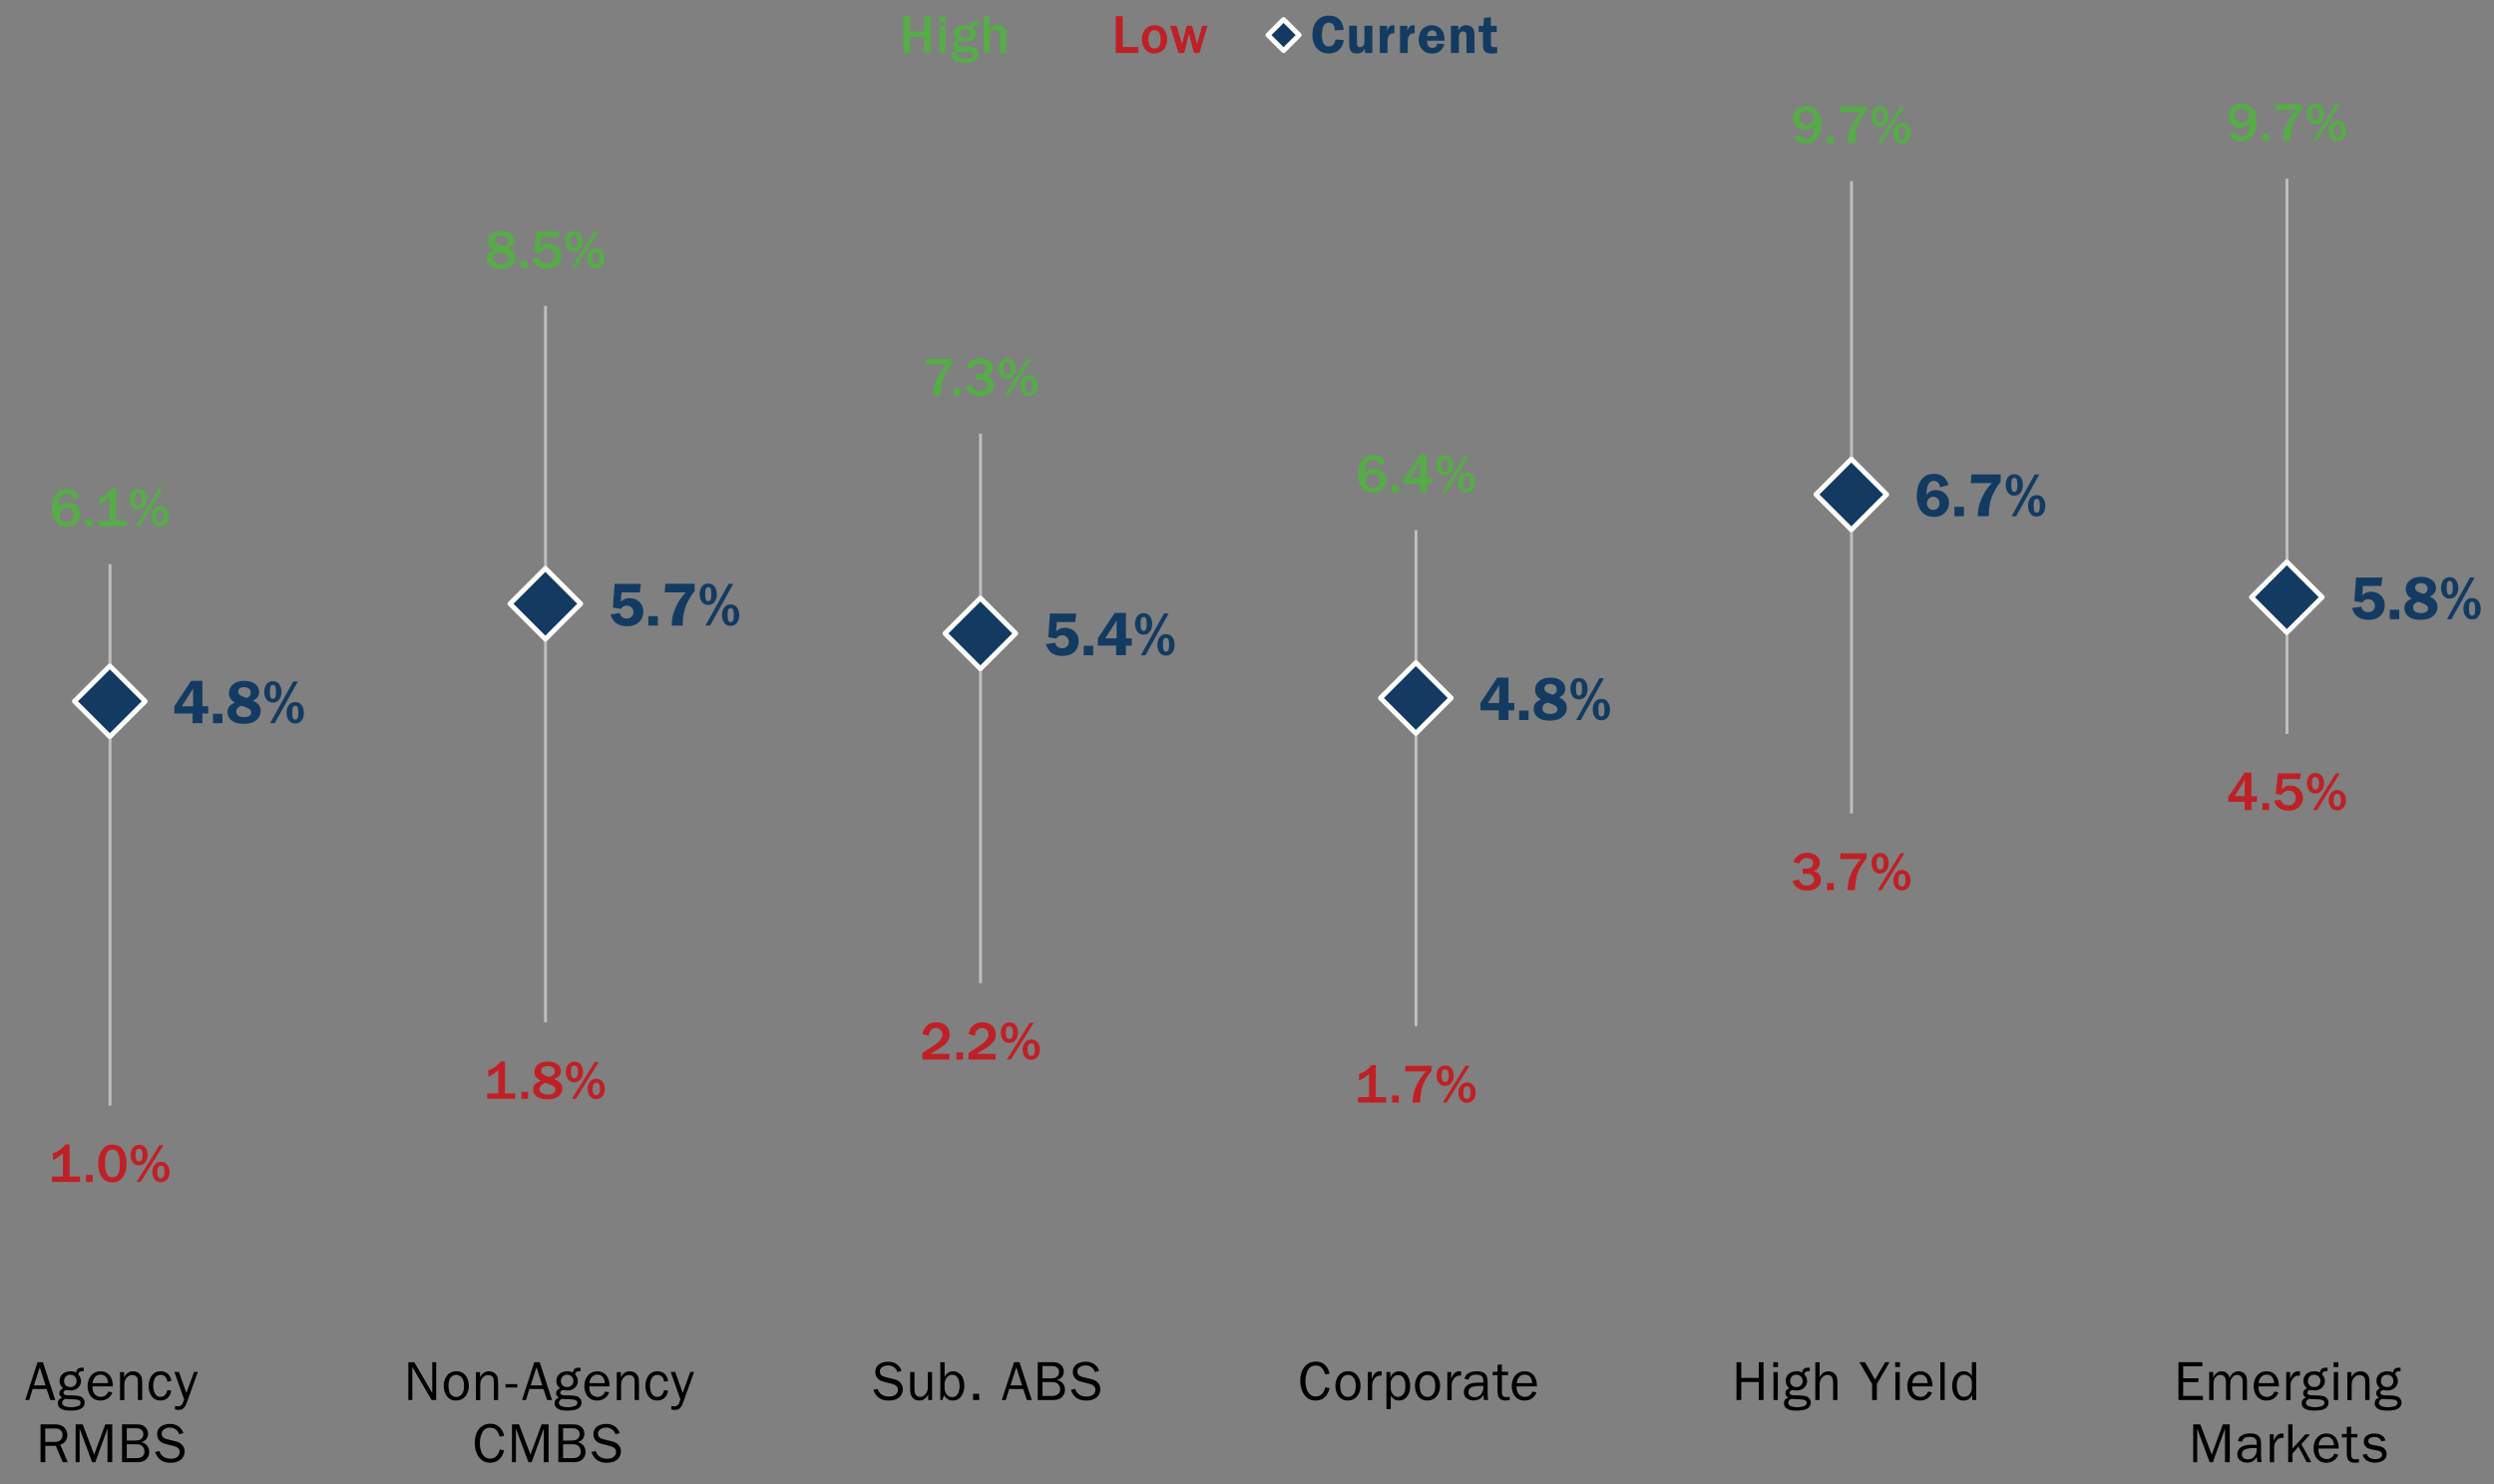 <?xml version="1.0" encoding="UTF-8"?><svg xmlns="http://www.w3.org/2000/svg" xmlns:xlink="http://www.w3.org/1999/xlink" viewBox="0 0 635 378"><rect x="0" y="0" width="635" height="378" fill="#808080" stroke="none"/><defs><clipPath id="b"><polygon points="-27.43 335.81 638.33 335.81 638.33 10.73 -27.43 10.73 -27.43 335.81 -27.43 335.81" clip-rule="evenodd" fill="none"/></clipPath><clipPath id="c"><polygon points="-38.71 384.05 648.89 384.05 648.89 -2.11 -38.71 -2.11 -38.71 384.05 -38.71 384.05" clip-rule="evenodd" fill="none"/></clipPath><clipPath id="d"><polygon points="-38.71 384.05 648.89 384.05 648.89 -2.11 -38.71 -2.11 -38.71 384.05 -38.71 384.05" clip-rule="evenodd" fill="none"/></clipPath><clipPath id="e"><polygon points="-38.71 384.05 648.89 384.05 648.89 -2.11 -38.71 -2.11 -38.71 384.05 -38.71 384.05" clip-rule="evenodd" fill="none"/></clipPath><clipPath id="f"><polygon points="-38.71 384.05 648.89 384.05 648.89 -2.11 -38.71 -2.11 -38.71 384.05 -38.71 384.05" clip-rule="evenodd" fill="none"/></clipPath><clipPath id="g"><polygon points="-38.71 384.05 648.89 384.05 648.89 -2.11 -38.71 -2.11 -38.71 384.05 -38.71 384.05" clip-rule="evenodd" fill="none"/></clipPath><clipPath id="h"><polygon points="-38.71 384.05 648.89 384.05 648.89 -2.11 -38.71 -2.11 -38.71 384.05 -38.71 384.05" clip-rule="evenodd" fill="none"/></clipPath><clipPath id="i"><polygon points="-38.71 384.05 648.89 384.05 648.89 -2.11 -38.71 -2.11 -38.71 384.05 -38.71 384.05" clip-rule="evenodd" fill="none"/></clipPath><clipPath id="j"><polygon points="-38.71 384.05 648.89 384.05 648.89 -2.11 -38.71 -2.11 -38.71 384.05 -38.71 384.05" clip-rule="evenodd" fill="none"/></clipPath><clipPath id="k"><polygon points="-38.71 384.05 648.89 384.05 648.89 -2.11 -38.71 -2.11 -38.71 384.05 -38.71 384.05" clip-rule="evenodd" fill="none"/></clipPath><clipPath id="l"><polygon points="-38.71 384.05 648.89 384.05 648.89 -2.11 -38.71 -2.11 -38.71 384.05 -38.71 384.05" clip-rule="evenodd" fill="none"/></clipPath><clipPath id="m"><polygon points="-38.71 384.05 648.89 384.05 648.89 -2.11 -38.71 -2.11 -38.71 384.05 -38.71 384.05" clip-rule="evenodd" fill="none"/></clipPath><clipPath id="n"><polygon points="-38.71 384.05 648.89 384.05 648.89 -2.11 -38.71 -2.11 -38.71 384.05 -38.71 384.05" clip-rule="evenodd" fill="none"/></clipPath><clipPath id="o"><polygon points="-38.71 384.05 648.89 384.05 648.89 -2.11 -38.71 -2.11 -38.71 384.05 -38.71 384.05" clip-rule="evenodd" fill="none"/></clipPath><clipPath id="p"><polygon points="41.09 189.29 80.93 189.29 80.93 167.93 41.09 167.93 41.09 189.29 41.09 189.29" clip-rule="evenodd" fill="none"/></clipPath><clipPath id="q"><polygon points="151.97 164.45 191.81 164.45 191.81 143.09 151.97 143.09 151.97 164.45 151.97 164.45" clip-rule="evenodd" fill="none"/></clipPath><clipPath id="r"><polygon points="262.73 172.01 302.57 172.01 302.57 150.65 262.73 150.65 262.73 172.01 262.73 172.01" clip-rule="evenodd" fill="none"/></clipPath><clipPath id="s"><polygon points="373.61 188.45 413.45 188.45 413.45 167.21 373.61 167.21 373.61 188.45 373.61 188.45" clip-rule="evenodd" fill="none"/></clipPath><clipPath id="t"><polygon points="484.49 136.61 524.33 136.61 524.33 115.25 484.49 115.25 484.49 136.61 484.49 136.61" clip-rule="evenodd" fill="none"/></clipPath><clipPath id="u"><polygon points="595.37 162.77 635.21 162.77 635.21 141.53 595.37 141.53 595.37 162.77 595.37 162.77" clip-rule="evenodd" fill="none"/></clipPath><clipPath id="v"><polygon points="-38.71 384.05 648.89 384.05 648.89 -2.11 -38.71 -2.11 -38.71 384.05 -38.71 384.05" clip-rule="evenodd" fill="none"/></clipPath><clipPath id="w"><polygon points="-38.71 384.05 648.89 384.05 648.89 -2.11 -38.71 -2.11 -38.71 384.05 -38.71 384.05" clip-rule="evenodd" fill="none"/></clipPath><clipPath id="x"><polygon points="-38.71 384.05 648.89 384.05 648.89 -2.11 -38.71 -2.11 -38.71 384.05 -38.71 384.05" clip-rule="evenodd" fill="none"/></clipPath><clipPath id="y"><polygon points="-38.71 384.05 648.89 384.05 648.89 -2.11 -38.71 -2.11 -38.71 384.05 -38.71 384.05" clip-rule="evenodd" fill="none"/></clipPath><clipPath id="z"><polygon points="-38.71 384.05 648.89 384.05 648.89 -2.11 -38.71 -2.11 -38.71 384.05 -38.71 384.05" clip-rule="evenodd" fill="none"/></clipPath><clipPath id="aa"><polygon points="-38.71 384.05 648.89 384.05 648.89 -2.11 -38.71 -2.11 -38.71 384.05 -38.71 384.05" clip-rule="evenodd" fill="none"/></clipPath><clipPath id="ab"><polygon points="-38.71 384.05 648.89 384.05 648.89 -2.11 -38.71 -2.11 -38.71 384.05 -38.71 384.05" clip-rule="evenodd" fill="none"/></clipPath><clipPath id="ac"><polygon points="-38.71 384.05 648.89 384.05 648.89 -2.11 -38.71 -2.11 -38.71 384.05 -38.71 384.05" clip-rule="evenodd" fill="none"/></clipPath><clipPath id="ad"><polygon points="-38.71 384.05 648.89 384.05 648.89 -2.11 -38.71 -2.11 -38.71 384.05 -38.71 384.05" clip-rule="evenodd" fill="none"/></clipPath><clipPath id="ae"><polygon points="-38.71 384.05 648.89 384.05 648.89 -2.11 -38.71 -2.11 -38.71 384.05 -38.71 384.05" clip-rule="evenodd" fill="none"/></clipPath><clipPath id="af"><polygon points="-38.71 384.05 648.89 384.05 648.89 -2.11 -38.71 -2.11 -38.71 384.05 -38.71 384.05" clip-rule="evenodd" fill="none"/></clipPath><clipPath id="ag"><polygon points="144.77 17.81 341.21 17.81 341.21 -.67 144.77 -.67 144.77 17.81 144.77 17.81" clip-rule="evenodd" fill="none"/></clipPath><clipPath id="ah"><polygon points="209.09 17.81 381.53 17.81 381.53 -.67 209.09 -.67 209.09 17.81 209.09 17.81" clip-rule="evenodd" fill="none"/></clipPath><clipPath id="ai"><polygon points="-38.71 384.05 648.89 384.05 648.89 -2.11 -38.71 -2.11 -38.71 384.05 -38.71 384.05" clip-rule="evenodd" fill="none"/></clipPath><clipPath id="aj"><polygon points="190.85 17.81 523.97 17.81 523.97 -.67 190.85 -.67 190.85 17.81 190.85 17.81" clip-rule="evenodd" fill="none"/></clipPath></defs><g id="a"><g clip-path="url(#b)"><path d="M28.01,144.05v137.16M138.89,78.29v181.68M249.65,110.81v139.2M360.53,135.41v125.52M471.41,46.49v160.32M582.29,45.89v140.64" fill="none" stroke="#bfbfbf" stroke-linecap="square" stroke-linejoin="round" stroke-width=".75"/></g><g clip-path="url(#c)"><polygon points="27.97 169.61 36.97 178.61 27.97 187.61 18.97 178.61 27.97 169.61 27.97 169.61" fill="#133b62"/><polygon points="27.97 169.61 36.97 178.61 27.97 187.61 18.97 178.61 27.97 169.61 27.97 169.61" fill="none" stroke="#fff" stroke-linejoin="round" stroke-width="1.25"/><polygon points="138.85 144.77 147.85 153.77 138.85 162.77 129.85 153.77 138.85 144.77 138.85 144.77" fill="#133b62"/><polygon points="138.85 144.77 147.85 153.77 138.85 162.77 129.85 153.77 138.85 144.77 138.85 144.77" fill="none" stroke="#fff" stroke-linejoin="round" stroke-width="1.25"/><polygon points="249.61 152.33 258.61 161.33 249.61 170.33 240.61 161.33 249.61 152.33 249.61 152.33" fill="#133b62"/><polygon points="249.61 152.33 258.61 161.33 249.61 170.33 240.61 161.33 249.61 152.33 249.61 152.33" fill="none" stroke="#fff" stroke-linejoin="round" stroke-width="1.25"/><polygon points="360.49 168.77 369.49 177.77 360.49 186.77 351.49 177.77 360.49 168.77 360.49 168.77" fill="#133b62"/><polygon points="360.49 168.77 369.49 177.77 360.49 186.77 351.49 177.77 360.49 168.77 360.49 168.77" fill="none" stroke="#fff" stroke-linejoin="round" stroke-width="1.25"/><polygon points="471.37 116.93 480.37 125.93 471.37 134.93 462.37 125.93 471.37 116.93 471.37 116.93" fill="#133b62"/><polygon points="471.37 116.93 480.37 125.93 471.37 134.93 462.37 125.93 471.37 116.93 471.37 116.93" fill="none" stroke="#fff" stroke-linejoin="round" stroke-width="1.25"/><polygon points="582.25 143.09 591.25 152.09 582.25 161.09 573.25 152.09 582.25 143.09 582.25 143.09" fill="#133b62"/><polygon points="582.25 143.09 591.25 152.09 582.25 161.09 573.25 152.09 582.25 143.09 582.25 143.09" fill="none" stroke="#fff" stroke-linejoin="round" stroke-width="1.25"/></g><g clip-path="url(#ai)"><polygon points="326.81 4.97 330.77 8.93 326.81 12.89 322.85 8.93 326.81 4.97 326.81 4.97" fill="#133b62"/><polygon points="326.81 4.97 330.77 8.93 326.81 12.89 322.85 8.93 326.81 4.97 326.81 4.97" fill="none" stroke="#fff" stroke-linejoin="round" stroke-width="1.25"/></g></g><g id="ak"><path d="M20.09,126.77l-1.43.28c-.1-.34-.28-.65-.51-.92-.24-.27-.61-.4-1.13-.4-.45,0-.83.12-1.15.36s-.57.67-.76,1.29c-.08.27-.13.51-.16.73-.03.22-.05.46-.05.71,0,.25,0,.44,0,.57.13-.24.28-.45.43-.64.16-.19.4-.36.73-.52.33-.16.75-.24,1.26-.24.57,0,1.09.12,1.56.37.47.25.84.6,1.12,1.05.28.45.41.97.41,1.54,0,.42-.08.82-.23,1.21-.16.39-.38.73-.68,1.03s-.66.53-1.08.7c-.43.17-.89.25-1.39.25-.57,0-1.09-.11-1.57-.32-.48-.21-.88-.53-1.22-.95-.34-.42-.6-.92-.77-1.5-.18-.58-.26-1.23-.26-1.95s.08-1.32.24-1.93c.16-.6.4-1.13.72-1.58s.72-.8,1.19-1.05,1.01-.37,1.62-.37c.48,0,.95.08,1.39.25s.81.41,1.1.73c.19.2.32.4.41.61.09.21.16.44.23.68ZM18.79,131.06c0-.38-.15-.76-.45-1.16s-.77-.6-1.4-.6c-.37,0-.69.09-.95.26-.27.17-.47.4-.61.67-.14.28-.21.57-.21.89s.07.62.21.9c.14.27.35.49.62.65.27.16.6.24.99.24.47,0,.89-.14,1.25-.43.36-.28.54-.76.54-1.43Z" fill="#56ac47"/><path d="M23.51,132.21v1.8h-1.7v-1.8h1.7Z" fill="#56ac47"/><path d="M29.6,124.46v8.17h2.64v1.38h-7.16v-1.38h2.82v-5.91c-.61.52-1.09.89-1.45,1.11s-.72.41-1.1.58v-1.69c.37-.14.69-.27.96-.39s.5-.25.69-.38c.19-.13.43-.33.72-.6.35-.32.6-.61.75-.88h1.12Z" fill="#56ac47"/><path d="M37.38,127.1c0,.86-.22,1.52-.66,1.99-.44.47-.96.7-1.55.7-.47,0-.87-.13-1.2-.39s-.57-.59-.73-1c-.16-.41-.24-.84-.24-1.29s.08-.87.25-1.25c.17-.39.42-.7.75-.94.33-.24.73-.36,1.19-.36.63,0,1.1.17,1.43.52s.54.71.63,1.08c.09.38.13.69.13.94ZM36.1,127.11c0-1.04-.3-1.56-.91-1.56-.4,0-.65.16-.75.49-.1.33-.16.68-.16,1.06,0,.47.07.86.21,1.18.14.32.36.48.68.48.63,0,.94-.55.94-1.66ZM41.39,124.64l-5.81,9.36h-1.02l5.81-9.36h1.02ZM42.94,131.56c0,.78-.22,1.39-.65,1.84-.43.45-.96.68-1.58.68s-1.15-.24-1.55-.72c-.4-.48-.6-1.08-.6-1.8,0-.61.12-1.12.35-1.54.24-.41.52-.71.86-.89.34-.18.68-.27,1.01-.27.25,0,.54.07.87.21s.62.41.89.82.4.97.4,1.68ZM41.67,131.54c0-.47-.05-.86-.16-1.18-.1-.32-.35-.48-.73-.48-.28,0-.49.1-.63.29-.14.19-.23.4-.27.64-.04.23-.06.46-.06.67,0,1.07.3,1.6.91,1.6.4,0,.65-.18.77-.55.11-.37.17-.7.17-.99Z" fill="#56ac47"/><path d="M125.85,63.69c-.48-.25-.87-.54-1.18-.85-.31-.32-.46-.78-.46-1.39,0-.48.13-.93.39-1.33.26-.4.65-.72,1.17-.96s1.15-.35,1.87-.35c.51,0,.98.06,1.4.18.42.12.77.29,1.06.5.28.21.5.47.64.76.15.29.22.62.22.99,0,.56-.15.98-.45,1.26-.3.28-.7.54-1.21.77.4.19.73.37,1,.54.26.17.5.42.71.74.21.32.32.71.32,1.17,0,.49-.14.94-.42,1.35-.28.41-.71.74-1.28.99-.57.25-1.27.38-2.1.38-1.14,0-2.03-.23-2.67-.69-.64-.46-.97-1.07-.97-1.82,0-.65.2-1.14.6-1.46.4-.33.86-.59,1.38-.79ZM127.02,64.24c-.54.21-.94.46-1.17.75-.24.29-.36.58-.36.87,0,.22.08.43.23.64.15.21.39.38.71.52.32.14.72.21,1.19.21.44,0,.81-.06,1.1-.17.3-.12.52-.27.66-.46.14-.19.22-.4.22-.61,0-.38-.19-.69-.56-.93s-1.04-.5-2.01-.82ZM128.13,62.78c.25-.11.46-.23.63-.34.17-.11.32-.26.46-.45s.2-.43.2-.71c0-.31-.1-.57-.28-.76-.19-.2-.42-.34-.7-.42-.28-.08-.54-.12-.78-.12-.38,0-.76.09-1.15.26-.39.18-.59.49-.59.95,0,.2.04.36.12.5.08.14.22.27.41.4s.43.25.71.35c.28.11.6.22.98.35Z" fill="#56ac47"/><path d="M134.35,66.51v1.8h-1.7v-1.8h1.7Z" fill="#56ac47"/><path d="M136.04,64.13l.53-5.18h5.83l-.16,1.45h-4.44l-.25,2.72c.26-.31.55-.57.87-.77.32-.2.75-.31,1.3-.31.6,0,1.15.14,1.65.43.5.29.88.67,1.16,1.16.28.49.42,1.01.42,1.56,0,.37-.07.75-.21,1.13-.14.38-.36.73-.65,1.06-.29.32-.67.58-1.14.78s-1.01.29-1.64.29c-.48,0-.99-.08-1.53-.23-.54-.16-1.01-.44-1.41-.86-.12-.13-.22-.27-.31-.4-.09-.13-.16-.25-.2-.36-.05-.1-.09-.21-.12-.33-.03-.11-.07-.24-.11-.37l1.63-.24c.31.96.97,1.43,1.97,1.43.45,0,.82-.1,1.1-.29.29-.2.49-.44.62-.72.12-.29.19-.58.19-.89s-.07-.63-.22-.92c-.14-.29-.35-.51-.62-.68-.27-.17-.58-.25-.93-.25-.48,0-.89.13-1.23.39-.21.16-.41.4-.58.71l-1.52-.29Z" fill="#56ac47"/><path d="M148.33,61.4c0,.86-.22,1.52-.66,1.99-.44.47-.96.7-1.55.7-.47,0-.87-.13-1.2-.39s-.57-.59-.73-1c-.16-.41-.24-.84-.24-1.29s.08-.87.25-1.25c.17-.39.42-.7.75-.94.33-.24.73-.36,1.19-.36.63,0,1.1.17,1.43.52s.54.71.63,1.08c.09.38.13.69.13.94ZM147.05,61.41c0-1.04-.3-1.56-.91-1.56-.4,0-.65.16-.75.49-.1.33-.16.68-.16,1.06,0,.47.07.86.21,1.18.14.32.36.48.68.48.63,0,.94-.55.94-1.66ZM152.35,58.95l-5.81,9.36h-1.02l5.81-9.36h1.02ZM153.9,65.87c0,.78-.22,1.39-.65,1.84-.43.45-.96.68-1.58.68s-1.15-.24-1.55-.72c-.4-.48-.6-1.08-.6-1.8,0-.61.12-1.12.35-1.54.24-.41.52-.71.86-.89.34-.18.68-.27,1.01-.27.25,0,.54.07.87.21s.62.41.89.82.4.97.4,1.68ZM152.63,65.84c0-.47-.05-.86-.16-1.18-.1-.32-.35-.48-.73-.48-.28,0-.49.1-.63.29-.14.19-.23.4-.27.64-.04.23-.06.46-.06.67,0,1.07.3,1.6.91,1.6.4,0,.65-.18.77-.55.11-.37.17-.7.17-.99Z" fill="#56ac47"/><path d="M235.78,91.39h6.64v1.19c-.6.81-1.06,1.48-1.38,1.99-.32.51-.59,1.05-.81,1.62-.22.57-.39,1.21-.51,1.92s-.22,1.6-.28,2.64h-1.92c.05-.58.1-1.09.17-1.53s.16-.84.25-1.2c.1-.37.22-.74.38-1.12.15-.38.32-.74.5-1.08.26-.51.59-1.02.97-1.55.38-.53.78-1.01,1.2-1.44h-5.35l.14-1.45Z" fill="#56ac47"/><path d="M244.6,98.96v1.8h-1.7v-1.8h1.7Z" fill="#56ac47"/><path d="M248.42,96.63v-1.34h.86c.21,0,.44-.03.71-.09.27-.06.52-.19.74-.39.23-.21.34-.5.34-.88,0-.54-.17-.9-.51-1.08-.34-.18-.69-.27-1.05-.27s-.64.06-.89.17c-.25.12-.45.28-.61.49-.16.21-.29.44-.38.7l-1.54-.27c.19-.74.59-1.32,1.22-1.77.62-.44,1.38-.66,2.27-.66.52,0,1.03.09,1.52.28.49.19.89.47,1.2.85s.46.84.46,1.38c0,.34-.07.67-.2.98-.13.31-.33.57-.6.77-.26.2-.58.33-.94.37.55.1.97.29,1.28.56s.5.56.61.86c.1.3.15.59.15.85,0,.39-.08.76-.24,1.09-.16.33-.4.62-.71.87-.31.25-.69.44-1.13.58-.44.14-.93.21-1.47.21-1,0-1.82-.24-2.45-.73-.63-.49-1.04-1.07-1.23-1.75l1.59-.39c.13.39.34.75.63,1.07s.77.48,1.45.48c.38,0,.71-.07.99-.21s.48-.32.62-.54c.14-.22.21-.45.21-.69,0-.16-.04-.35-.12-.58-.08-.23-.24-.44-.5-.64-.26-.2-.63-.29-1.12-.29h-1.15Z" fill="#56ac47"/><path d="M258.59,93.85c0,.86-.22,1.52-.66,1.99-.44.47-.96.7-1.55.7-.47,0-.87-.13-1.2-.39s-.57-.59-.73-1c-.16-.41-.24-.84-.24-1.29s.08-.87.25-1.25c.17-.39.42-.7.75-.94.33-.24.73-.36,1.19-.36.63,0,1.1.17,1.43.52s.54.71.63,1.08c.09.38.13.69.13.94ZM257.31,93.86c0-1.04-.3-1.56-.91-1.56-.4,0-.65.16-.75.49-.1.33-.16.68-.16,1.06,0,.47.07.86.21,1.18.14.32.36.48.68.48.63,0,.94-.55.94-1.66ZM262.6,91.39l-5.81,9.36h-1.02l5.81-9.36h1.02ZM264.15,98.31c0,.78-.22,1.39-.65,1.84-.43.45-.96.68-1.58.68s-1.15-.24-1.55-.72c-.4-.48-.6-1.08-.6-1.8,0-.61.12-1.12.35-1.54.24-.41.52-.71.86-.89.34-.18.68-.27,1.01-.27.25,0,.54.07.87.21s.62.41.89.82.4.97.4,1.68ZM262.88,98.29c0-.47-.05-.86-.16-1.18-.1-.32-.35-.48-.73-.48-.28,0-.49.1-.63.29-.14.19-.23.4-.27.64-.04.23-.06.46-.06.67,0,1.07.3,1.6.91,1.6.4,0,.65-.18.77-.55.11-.37.17-.7.17-.99Z" fill="#56ac47"/><path d="M352.63,118.12l-1.43.28c-.11-.34-.28-.65-.51-.92-.24-.27-.61-.4-1.13-.4-.45,0-.83.12-1.15.36-.32.24-.57.67-.76,1.29-.08.27-.13.51-.16.73-.03.22-.05.46-.05.71,0,.25,0,.44,0,.57.13-.24.28-.45.43-.64.16-.19.4-.36.73-.52.33-.16.75-.24,1.26-.24.57,0,1.09.12,1.56.37.47.25.84.6,1.12,1.05.28.45.42.97.42,1.54,0,.42-.08.82-.23,1.21-.16.39-.38.73-.68,1.03-.3.3-.66.53-1.08.7-.42.17-.89.25-1.39.25-.57,0-1.09-.11-1.57-.32s-.88-.53-1.22-.95c-.34-.42-.6-.92-.77-1.5s-.26-1.23-.26-1.95.08-1.32.24-1.93c.16-.6.4-1.13.72-1.58.32-.45.72-.8,1.19-1.05s1.01-.37,1.62-.37c.48,0,.95.08,1.39.25s.81.41,1.1.73c.19.2.32.4.41.61.09.21.17.44.23.68ZM351.33,122.41c0-.38-.15-.76-.45-1.16-.3-.4-.77-.6-1.4-.6-.37,0-.69.09-.95.26-.27.17-.47.4-.61.67-.14.28-.21.57-.21.89s.07.62.21.9c.14.27.35.49.62.65.27.16.6.24.99.24.47,0,.89-.14,1.25-.43.36-.28.54-.76.54-1.43Z" fill="#56ac47"/><path d="M356.04,123.56v1.8h-1.7v-1.8h1.7Z" fill="#56ac47"/><path d="M363.28,125.36h-1.73v-2.12h-4.16v-1.23l4.16-6.2h1.73v5.98h1.41v1.45h-1.41v2.12ZM361.55,121.79v-2.58c0-.22.01-.47.04-.75,0-.06.02-.21.04-.45.02-.24.03-.39.04-.45l-2.65,4.23h2.53Z" fill="#56ac47"/><path d="M370.03,118.45c0,.86-.22,1.52-.66,1.99-.44.47-.96.7-1.55.7-.47,0-.87-.13-1.2-.39s-.57-.59-.73-1c-.16-.41-.24-.84-.24-1.29s.08-.87.25-1.25c.17-.39.42-.7.75-.94.33-.24.73-.36,1.19-.36.63,0,1.1.17,1.43.52s.54.71.63,1.08c.09.38.13.69.13.94ZM368.75,118.46c0-1.04-.3-1.56-.91-1.56-.4,0-.65.16-.75.49-.11.33-.16.68-.16,1.06,0,.47.07.86.21,1.18.14.32.36.48.68.48.63,0,.94-.55.94-1.66ZM374.04,115.99l-5.81,9.36h-1.02l5.81-9.36h1.02ZM375.59,122.92c0,.78-.22,1.39-.65,1.84-.43.45-.96.68-1.58.68s-1.15-.24-1.55-.72c-.4-.48-.6-1.08-.6-1.8,0-.61.12-1.12.35-1.54.24-.41.52-.71.86-.89.34-.18.68-.27,1.01-.27.25,0,.54.07.87.21s.62.41.89.82c.27.41.4.97.4,1.68ZM374.32,122.89c0-.47-.05-.86-.16-1.18s-.35-.48-.73-.48c-.28,0-.49.1-.63.29-.14.19-.23.4-.27.64-.04.23-.06.46-.06.67,0,1.07.3,1.6.91,1.6.4,0,.65-.18.77-.55.11-.37.17-.7.17-.99Z" fill="#56ac47"/><path d="M456.86,34.76l1.41-.4c.12.19.23.35.35.48.11.13.27.25.48.35s.46.15.76.15c.39,0,.73-.1,1.03-.31.29-.21.52-.48.69-.81s.3-.74.38-1.2c.08-.47.13-.93.13-1.4-.17.29-.34.54-.51.75-.17.21-.42.38-.74.53-.32.15-.73.22-1.21.22-.52,0-1.02-.12-1.5-.35-.48-.23-.86-.57-1.15-1.03-.29-.46-.44-1-.44-1.63,0-.56.13-1.08.39-1.56s.65-.86,1.16-1.15c.51-.29,1.11-.43,1.8-.43s1.32.15,1.89.46,1.04.8,1.4,1.49.53,1.56.53,2.61c0,.69-.08,1.33-.23,1.93-.15.6-.39,1.14-.71,1.62-.32.48-.73.86-1.22,1.13-.49.27-1.07.4-1.73.4-.54,0-1.02-.09-1.42-.26-.4-.17-.73-.4-.98-.67-.25-.28-.44-.58-.55-.91ZM461.77,29.87c0-.23-.07-.48-.2-.73-.13-.25-.34-.47-.62-.64-.28-.18-.61-.26-1.01-.26-.36,0-.67.08-.95.24-.27.16-.49.37-.64.64-.15.27-.23.57-.23.89,0,.3.07.58.21.85.14.27.35.48.62.65.27.16.59.25.95.25.27,0,.55-.06.84-.18.29-.12.53-.32.72-.6s.29-.64.29-1.09Z" fill="#56ac47"/><path d="M466.9,34.66v1.8h-1.7v-1.8h1.7Z" fill="#56ac47"/><path d="M468.62,27.09h6.64v1.19c-.6.81-1.06,1.48-1.38,1.99-.32.51-.59,1.05-.81,1.62-.22.57-.39,1.21-.51,1.92s-.22,1.6-.28,2.64h-1.92c.04-.58.1-1.09.17-1.53.07-.44.16-.84.25-1.2.1-.37.22-.74.38-1.12.15-.38.32-.74.5-1.08.27-.51.59-1.02.97-1.55.38-.53.78-1.01,1.2-1.44h-5.35l.14-1.45Z" fill="#56ac47"/><path d="M480.88,29.55c0,.86-.22,1.52-.66,1.99-.44.47-.96.7-1.55.7-.47,0-.87-.13-1.2-.39s-.57-.59-.73-1c-.16-.41-.24-.84-.24-1.29s.08-.87.25-1.25c.17-.39.42-.7.75-.94.33-.24.73-.36,1.19-.36.63,0,1.1.17,1.43.52s.54.71.63,1.08c.09.38.13.69.13.94ZM479.6,29.56c0-1.04-.3-1.56-.91-1.56-.4,0-.65.16-.75.49-.11.33-.16.68-.16,1.06,0,.47.07.86.21,1.18.14.32.36.48.68.48.63,0,.94-.55.94-1.66ZM484.89,27.09l-5.81,9.36h-1.02l5.81-9.36h1.02ZM486.44,34.02c0,.78-.22,1.39-.65,1.84-.43.45-.96.68-1.58.68s-1.15-.24-1.55-.72c-.4-.48-.6-1.08-.6-1.8,0-.61.12-1.12.35-1.54.24-.41.52-.71.86-.89.34-.18.68-.27,1.01-.27.25,0,.54.07.87.21s.62.41.89.82c.27.41.4.97.4,1.68ZM485.17,33.99c0-.47-.05-.86-.16-1.18s-.35-.48-.73-.48c-.28,0-.49.1-.63.29-.14.19-.23.4-.27.64-.04.23-.06.46-.06.67,0,1.07.3,1.6.91,1.6.4,0,.65-.18.77-.55.11-.37.17-.7.17-.99Z" fill="#56ac47"/><path d="M567.7,34.17l1.41-.4c.12.19.23.35.35.48.11.13.27.25.48.35s.46.15.76.15c.39,0,.73-.1,1.03-.31.29-.21.52-.48.69-.81s.3-.74.38-1.2c.08-.47.13-.93.13-1.4-.17.29-.34.54-.51.75-.17.21-.42.38-.74.53-.32.15-.73.22-1.21.22-.52,0-1.02-.12-1.5-.35-.48-.23-.86-.57-1.15-1.03-.29-.46-.44-1-.44-1.63,0-.56.13-1.08.39-1.56s.65-.86,1.16-1.15c.51-.29,1.11-.43,1.8-.43s1.32.15,1.89.46,1.04.8,1.4,1.49.53,1.56.53,2.61c0,.69-.08,1.33-.23,1.93-.15.6-.39,1.14-.71,1.62-.32.48-.73.86-1.22,1.13-.49.27-1.07.4-1.73.4-.54,0-1.02-.09-1.42-.26-.4-.17-.73-.4-.98-.67-.25-.28-.44-.58-.55-.91ZM572.62,29.28c0-.23-.07-.48-.2-.73-.13-.25-.34-.47-.62-.64-.28-.18-.61-.26-1.01-.26-.36,0-.67.08-.95.24-.27.16-.49.37-.64.64-.15.27-.23.57-.23.89,0,.3.07.58.21.85.14.27.35.48.62.65.27.16.59.25.95.25.27,0,.55-.06.84-.18.29-.12.53-.32.72-.6s.29-.64.29-1.09Z" fill="#56ac47"/><path d="M577.74,34.08v1.8h-1.7v-1.8h1.7Z" fill="#56ac47"/><path d="M579.47,26.51h6.64v1.19c-.6.81-1.06,1.48-1.38,1.99-.32.51-.59,1.05-.81,1.62-.22.57-.39,1.21-.51,1.92s-.22,1.6-.28,2.64h-1.92c.04-.58.1-1.09.17-1.53.07-.44.16-.84.25-1.2.1-.37.22-.74.38-1.12.15-.38.32-.74.5-1.08.27-.51.59-1.02.97-1.55.38-.53.78-1.01,1.2-1.44h-5.35l.14-1.45Z" fill="#56ac47"/><path d="M591.73,28.96c0,.86-.22,1.52-.66,1.99-.44.47-.96.7-1.55.7-.47,0-.87-.13-1.2-.39s-.57-.59-.73-1c-.16-.41-.24-.84-.24-1.29s.08-.87.25-1.25c.17-.39.42-.7.75-.94.33-.24.73-.36,1.19-.36.63,0,1.1.17,1.43.52s.54.71.63,1.08c.09.38.13.69.13.94ZM590.44,28.98c0-1.04-.3-1.56-.91-1.56-.4,0-.65.16-.75.49-.11.33-.16.68-.16,1.06,0,.47.07.86.21,1.18.14.32.36.48.68.48.63,0,.94-.55.94-1.66ZM595.74,26.51l-5.81,9.36h-1.02l5.81-9.36h1.02ZM597.29,33.43c0,.78-.22,1.39-.65,1.84-.43.45-.96.68-1.58.68s-1.15-.24-1.55-.72c-.4-.48-.6-1.08-.6-1.8,0-.61.12-1.12.35-1.54.24-.41.52-.71.86-.89.34-.18.68-.27,1.01-.27.25,0,.54.07.87.21s.62.41.89.82c.27.41.4.97.4,1.68ZM596.02,33.4c0-.47-.05-.86-.16-1.18s-.35-.48-.73-.48c-.28,0-.49.1-.63.29-.14.19-.23.4-.27.64-.04.23-.06.46-.06.67,0,1.07.3,1.6.91,1.6.4,0,.65-.18.77-.55.11-.37.17-.7.17-.99Z" fill="#56ac47"/><path d="M236.97,4.12v9.36h-1.68v-4.06h-3.59v4.06h-1.68V4.12h1.68v3.86h3.59v-3.86h1.68Z" fill="#56ac47"/><path d="M240.74,5.76h-1.56v-1.63h1.56v1.63ZM240.74,13.49h-1.56v-6.94h1.56v6.94Z" fill="#56ac47"/><path d="M249.22,5.25v1.19h-.48c-.27,0-.47.04-.62.13s-.28.23-.39.44c.23.19.43.4.58.63s.23.51.23.86c0,.42-.12.78-.35,1.11s-.57.57-.99.75c-.43.18-.92.27-1.46.27-.36,0-.79-.06-1.3-.18-.15.08-.26.16-.35.25-.08.09-.13.23-.13.42,0,.16.09.32.26.47s.46.22.85.22h1.77c.41,0,.77.05,1.08.16s.55.25.74.44c.19.18.33.38.42.61.09.22.13.45.13.7,0,.34-.1.69-.31,1.03-.21.35-.58.64-1.11.88-.53.24-1.26.36-2.17.36-.65,0-1.22-.06-1.72-.17s-.9-.31-1.19-.59c-.29-.28-.44-.65-.44-1.11,0-.27.05-.49.14-.66.09-.18.21-.32.35-.42.14-.1.32-.21.53-.32-.15-.13-.27-.25-.36-.36-.09-.11-.16-.22-.21-.34s-.08-.27-.08-.44c0-.38.11-.67.32-.88.21-.21.48-.4.79-.56-.64-.4-.97-.93-.97-1.58,0-.3.08-.61.23-.93.16-.32.44-.59.87-.82s1.01-.35,1.75-.35c.38,0,.82.05,1.34.14.09-.47.3-.81.63-1.02.28-.2.66-.29,1.14-.29h.48ZM243.62,13.72c0,.21.1.42.3.63.2.2.44.34.74.41.39.11.82.16,1.31.16s.9-.06,1.26-.19c.36-.13.54-.37.54-.73,0-.15-.05-.28-.15-.39-.1-.11-.23-.19-.38-.24-.16-.05-.32-.08-.5-.08h-1.09c-.8,0-1.36-.06-1.69-.16-.22.21-.34.41-.34.6ZM246.94,8.51c0-.17-.04-.33-.11-.5-.07-.16-.2-.3-.39-.42-.19-.12-.44-.18-.74-.18s-.57.06-.77.18c-.2.12-.34.27-.42.45-.08.18-.12.35-.12.53,0,.32.11.59.34.81s.54.33.95.33c.34,0,.63-.08.87-.24.17-.12.28-.25.33-.39.05-.14.07-.33.07-.56Z" fill="#56ac47"/><path d="M250.45,13.49V4.12h1.56v3.67c.4-1.01,1.08-1.51,2.04-1.51.38,0,.71.05.98.16.27.11.49.27.65.48s.29.5.38.85c.08.35.12.77.12,1.25v4.46h-1.56v-4.21c0-.47-.06-.86-.18-1.18-.12-.31-.4-.47-.86-.47-.27,0-.53.07-.77.22-.24.15-.41.33-.51.54-.11.25-.19.51-.23.78-.04.27-.06.61-.06,1v3.31h-1.56Z" fill="#56ac47"/><path d="M289.83,13.49h-5.75V4.12h1.78v7.84h3.97v1.53Z" fill="#bf2026"/><path d="M297.17,10.01c0,.75-.15,1.4-.44,1.95-.29.55-.69.96-1.2,1.24-.5.28-1.05.43-1.65.43-.54,0-1.02-.11-1.42-.33-.4-.22-.73-.51-.99-.87s-.44-.76-.56-1.18c-.12-.43-.18-.85-.18-1.26,0-.63.13-1.21.38-1.77s.63-.99,1.12-1.31c.49-.32,1.08-.49,1.75-.49s1.25.16,1.73.49.84.77,1.09,1.32c.24.55.37,1.14.37,1.77ZM295.51,9.99c0-.43-.05-.81-.14-1.15s-.26-.62-.49-.83c-.23-.21-.53-.32-.9-.32-.4,0-.72.11-.95.34-.24.22-.4.51-.5.85-.09.35-.14.72-.14,1.13,0,.5.09,1.02.28,1.54s.62.79,1.28.79,1.05-.25,1.26-.74.31-1.03.31-1.62Z" fill="#bf2026"/><path d="M307.43,6.57l-2.04,6.92h-1.41l-1.25-4.85-1.23,4.85h-1.45l-2.14-6.92h1.66l1.38,4.66,1.18-4.66h1.42l1.22,4.66,1.33-4.66h1.32Z" fill="#bf2026"/><path d="M342.16,7.61l-2.3.14c-.03-1.32-.55-1.98-1.55-1.98-1.14,0-1.72,1.02-1.72,3.05,0,1.17.16,1.97.47,2.39.31.42.75.63,1.3.63.91,0,1.46-.59,1.66-1.77l2.12.13c-.14,1.12-.55,1.97-1.25,2.55-.7.58-1.55.87-2.56.87-1.24,0-2.25-.43-3.02-1.28-.77-.85-1.16-2.04-1.16-3.54,0-1.41.38-2.57,1.12-3.47.75-.9,1.77-1.35,3.07-1.35,2.25,0,3.51,1.21,3.8,3.63Z" fill="#133b62"/><path d="M349.42,6.57v6.92h-1.89v-1.18c-.36.88-1.04,1.32-2.04,1.32-.52,0-.92-.1-1.2-.29-.28-.19-.48-.46-.6-.8-.12-.34-.18-.82-.18-1.46v-4.52h1.98v4.52c0,.62.26.93.77.93.26,0,.49-.07.68-.22.19-.15.31-.31.37-.48.05-.17.08-.46.08-.87v-3.89h2.04Z" fill="#133b62"/><path d="M353.29,13.49h-1.98v-6.92h1.87v1.29c.29-.96.79-1.44,1.49-1.44.1,0,.22,0,.37.02v2.02c-.42,0-.74.06-.97.19s-.42.36-.57.69c-.15.33-.22.78-.22,1.34v2.82Z" fill="#133b62"/><path d="M358.44,13.49h-1.98v-6.92h1.87v1.29c.29-.96.79-1.44,1.49-1.44.1,0,.22,0,.37.02v2.02c-.42,0-.74.06-.97.19s-.42.36-.57.69c-.15.33-.22.78-.22,1.34v2.82Z" fill="#133b62"/><path d="M367.83,10.37h-4.46c0,.12,0,.23,0,.32,0,.49.13.87.39,1.12.26.25.58.38.94.38.68,0,1.09-.36,1.23-1.09l1.85.14c-.52,1.6-1.57,2.4-3.15,2.4-.69,0-1.28-.14-1.76-.42-.48-.28-.88-.68-1.19-1.21-.31-.53-.47-1.17-.47-1.91,0-1.1.31-1.99.94-2.67.63-.68,1.44-1.01,2.42-1.01.89,0,1.66.31,2.29.94s.96,1.63.96,3.01ZM363.37,9.18h2.46c-.06-.95-.46-1.43-1.17-1.43-.77,0-1.2.48-1.29,1.43Z" fill="#133b62"/><path d="M375.42,13.49h-2.04v-3.89c0-.47-.02-.79-.05-.97-.04-.17-.13-.32-.27-.44s-.32-.18-.53-.18c-.72,0-1.08.53-1.08,1.59v3.89h-2.04v-6.92h1.9v1.17c.32-.56.63-.92.93-1.08.31-.16.64-.24.99-.24.66,0,1.19.18,1.59.53s.6,1.05.6,2.09v4.45Z" fill="#133b62"/><path d="M379.62,8.16v2.93c0,.37.05.61.16.73.11.12.37.19.77.19.19,0,.4,0,.65-.03v1.52c-.59.1-1.02.15-1.28.15-.85,0-1.45-.16-1.81-.49s-.54-.92-.54-1.77v-3.22h-1.1v-1.59h1.21l.16-2.04,1.76-.14v2.18h1.49v1.59h-1.49Z" fill="#133b62"/><path d="M17.73,291.47v8.17h2.64v1.38h-7.16v-1.38h2.82v-5.91c-.61.52-1.09.89-1.45,1.11s-.72.41-1.1.58v-1.69c.37-.14.69-.27.96-.39s.5-.25.69-.38c.19-.13.43-.33.72-.6.35-.32.6-.62.75-.88h1.12Z" fill="#bf2026"/><path d="M23.61,299.22v1.8h-1.7v-1.8h1.7Z" fill="#bf2026"/><path d="M32.22,296.02c0,.83-.06,1.5-.17,2.02-.11.52-.31,1.01-.6,1.47-.33.54-.73.95-1.19,1.23-.46.27-1.02.41-1.67.41-.84,0-1.52-.23-2.06-.69-.54-.46-.93-1.04-1.17-1.76-.24-.72-.36-1.48-.36-2.28,0-.43.03-.86.09-1.27.06-.41.16-.81.31-1.2.14-.39.34-.75.58-1.08.22-.3.46-.55.72-.75s.54-.36.86-.46c.32-.1.66-.15,1.04-.15,1.06,0,1.85.32,2.39.97s.87,1.3,1.02,1.98.22,1.2.22,1.56ZM30.5,296c0-.3-.03-.69-.1-1.17-.07-.48-.2-.91-.4-1.28-.28-.52-.73-.78-1.36-.78s-1.09.26-1.39.78c-.34.62-.51,1.53-.51,2.74s.15,2.04.44,2.64c.29.61.77.91,1.43.91.59,0,1.02-.2,1.3-.6.28-.4.45-.86.51-1.39.06-.53.1-1.15.1-1.86Z" fill="#bf2026"/><path d="M37.6,294.11c0,.86-.22,1.52-.66,1.99-.44.47-.96.7-1.55.7-.47,0-.87-.13-1.2-.39-.33-.26-.57-.59-.73-1s-.24-.84-.24-1.29.08-.87.25-1.25.42-.7.75-.94c.33-.24.73-.36,1.19-.36.63,0,1.1.17,1.43.52.33.35.54.71.63,1.08.09.38.13.69.13.94ZM36.32,294.12c0-1.04-.3-1.56-.91-1.56-.4,0-.65.17-.75.49s-.16.68-.16,1.06c0,.47.07.87.21,1.18s.36.48.68.48c.63,0,.94-.55.94-1.66ZM41.61,291.66l-5.81,9.36h-1.02l5.81-9.36h1.02ZM43.16,298.58c0,.78-.22,1.39-.65,1.84-.43.45-.96.68-1.58.68s-1.15-.24-1.55-.72c-.4-.48-.6-1.08-.6-1.8,0-.61.12-1.12.35-1.54.24-.41.52-.71.86-.89s.68-.27,1.01-.27c.25,0,.54.07.87.21.33.14.62.41.89.82s.4.97.4,1.68ZM41.89,298.55c0-.47-.05-.86-.16-1.18-.1-.32-.35-.48-.73-.48-.28,0-.49.1-.63.29-.14.19-.23.4-.27.64-.04.23-.06.46-.06.67,0,1.07.3,1.6.91,1.6.4,0,.65-.18.77-.55.11-.37.17-.7.17-.99Z" fill="#bf2026"/><path d="M128.57,270.31v8.17h2.64v1.38h-7.16v-1.38h2.82v-5.91c-.61.52-1.09.89-1.45,1.11s-.72.41-1.1.58v-1.69c.37-.14.69-.27.96-.39s.5-.25.69-.38c.19-.13.43-.33.72-.6.35-.32.6-.62.75-.88h1.12Z" fill="#bf2026"/><path d="M134.46,278.06v1.8h-1.7v-1.8h1.7Z" fill="#bf2026"/><path d="M137.7,275.24c-.48-.25-.87-.54-1.18-.85-.31-.32-.46-.78-.46-1.39,0-.48.13-.93.39-1.33.26-.4.65-.72,1.17-.96s1.15-.35,1.87-.35c.51,0,.98.06,1.4.18s.77.29,1.06.5c.28.21.5.47.64.76s.22.62.22.99c0,.56-.15.98-.45,1.26s-.7.54-1.21.77c.4.19.73.37,1,.54.26.17.5.42.71.74.21.32.32.71.32,1.17,0,.49-.14.94-.42,1.35-.28.41-.71.74-1.28.99-.57.25-1.27.38-2.1.38-1.14,0-2.03-.23-2.67-.69s-.97-1.07-.97-1.82c0-.65.2-1.14.6-1.46.4-.33.86-.59,1.38-.78ZM138.87,275.78c-.54.21-.94.46-1.17.75-.24.29-.36.58-.36.87,0,.22.08.43.23.64s.39.38.71.52c.32.14.72.21,1.19.21.44,0,.81-.06,1.1-.17.3-.12.52-.27.66-.46.14-.19.22-.4.22-.61,0-.38-.19-.69-.56-.93-.37-.23-1.04-.5-2.01-.82ZM139.98,274.32c.25-.11.46-.23.63-.34s.32-.26.46-.45c.13-.19.2-.43.2-.71,0-.31-.1-.57-.28-.76-.19-.2-.42-.34-.7-.42s-.54-.12-.78-.12c-.38,0-.76.09-1.15.26-.39.18-.59.49-.59.95,0,.2.04.36.12.5.08.14.22.27.41.4s.43.25.71.35c.28.11.6.22.98.35Z" fill="#bf2026"/><path d="M148.44,272.95c0,.86-.22,1.52-.66,1.99-.44.47-.96.7-1.55.7-.47,0-.87-.13-1.2-.39-.33-.26-.57-.59-.73-1s-.24-.84-.24-1.29.08-.87.25-1.25.42-.7.75-.94c.33-.24.73-.36,1.19-.36.63,0,1.1.17,1.43.52.33.35.54.71.63,1.08.09.38.13.69.13.94ZM147.16,272.96c0-1.04-.3-1.56-.91-1.56-.4,0-.65.17-.75.49s-.16.68-.16,1.06c0,.47.07.87.21,1.18s.36.48.68.48c.63,0,.94-.55.94-1.66ZM152.45,270.49l-5.81,9.36h-1.02l5.81-9.36h1.02ZM154,277.42c0,.78-.22,1.39-.65,1.84-.43.45-.96.68-1.58.68s-1.15-.24-1.55-.72c-.4-.48-.6-1.08-.6-1.8,0-.61.12-1.12.35-1.54.24-.41.52-.71.86-.89s.68-.27,1.01-.27c.25,0,.54.07.87.21.33.14.62.41.89.82s.4.97.4,1.68ZM152.74,277.39c0-.47-.05-.86-.16-1.18-.1-.32-.35-.48-.73-.48-.28,0-.49.1-.63.29-.14.19-.23.4-.27.64-.04.23-.06.46-.06.67,0,1.07.3,1.6.91,1.6.4,0,.65-.18.77-.55.11-.37.17-.7.17-.99Z" fill="#bf2026"/><path d="M241.74,268.39v1.46h-6.9v-1.65c.3-.2.63-.42.98-.65.35-.23.64-.42.85-.56.21-.14.51-.33.88-.58.48-.32.9-.62,1.24-.92.34-.3.62-.62.84-.97.22-.35.33-.7.33-1.07,0-.29-.07-.56-.2-.8-.13-.25-.32-.45-.57-.6s-.55-.23-.9-.23c-.32,0-.61.07-.86.22-.25.14-.44.32-.57.52-.13.2-.22.4-.27.59-.05.19-.1.4-.12.63l-1.62-.4c.06-.3.13-.56.2-.78s.21-.49.41-.79c.2-.3.49-.59.85-.85.54-.4,1.24-.6,2.08-.6.69,0,1.3.14,1.81.41s.9.64,1.18,1.12c.27.47.41,1.01.41,1.61,0,.42-.07.8-.2,1.14-.13.34-.39.71-.76,1.12-.16.17-.34.34-.54.5-.2.17-.42.33-.65.48-.23.15-.61.38-1.12.69-.51.31-1.05.63-1.61.96h4.87Z" fill="#bf2026"/><path d="M245.2,268.05v1.8h-1.7v-1.8h1.7Z" fill="#bf2026"/><path d="M253.48,268.39v1.46h-6.9v-1.65c.3-.2.63-.42.98-.65.35-.23.64-.42.85-.56.21-.14.51-.33.88-.58.48-.32.9-.62,1.24-.92.34-.3.62-.62.84-.97.22-.35.33-.7.33-1.07,0-.29-.07-.56-.2-.8-.13-.25-.32-.45-.57-.6s-.55-.23-.9-.23c-.32,0-.61.07-.86.22-.25.14-.44.32-.57.52-.13.2-.22.4-.27.59-.05.19-.1.4-.12.63l-1.62-.4c.06-.3.13-.56.2-.78s.21-.49.41-.79c.2-.3.49-.59.85-.85.54-.4,1.24-.6,2.08-.6.69,0,1.3.14,1.81.41s.9.64,1.18,1.12c.27.47.41,1.01.41,1.61,0,.42-.07.8-.2,1.14-.13.34-.39.71-.76,1.12-.16.17-.34.34-.54.5-.2.17-.42.33-.65.48-.23.15-.61.38-1.12.69-.51.31-1.05.63-1.61.96h4.87Z" fill="#bf2026"/><path d="M259.19,262.94c0,.86-.22,1.52-.66,1.99-.44.47-.96.7-1.55.7-.47,0-.87-.13-1.2-.39-.33-.26-.57-.59-.73-1s-.24-.84-.24-1.29.08-.87.25-1.25.42-.7.75-.94c.33-.24.73-.36,1.19-.36.63,0,1.1.17,1.43.52.33.35.54.71.63,1.08.09.38.13.69.13.94ZM257.9,262.95c0-1.04-.3-1.56-.91-1.56-.4,0-.65.17-.75.49s-.16.68-.16,1.06c0,.47.07.87.21,1.18s.36.48.68.48c.63,0,.94-.55.94-1.66ZM263.2,260.48l-5.81,9.36h-1.02l5.81-9.36h1.02ZM264.75,267.41c0,.78-.22,1.39-.65,1.84-.43.45-.96.68-1.58.68s-1.15-.24-1.55-.72c-.4-.48-.6-1.08-.6-1.8,0-.61.12-1.12.35-1.54.24-.41.52-.71.86-.89s.68-.27,1.01-.27c.25,0,.54.07.87.21.33.14.62.41.89.82s.4.97.4,1.68ZM263.48,267.38c0-.47-.05-.86-.16-1.18-.1-.32-.35-.48-.73-.48-.28,0-.49.1-.63.29-.14.19-.23.4-.27.64-.04.23-.06.46-.06.67,0,1.07.3,1.6.91,1.6.4,0,.65-.18.77-.55.11-.37.17-.7.17-.99Z" fill="#bf2026"/><path d="M350.27,271.25v8.17h2.64v1.38h-7.16v-1.38h2.82v-5.91c-.61.52-1.09.89-1.45,1.11s-.72.41-1.1.58v-1.69c.37-.14.69-.27.96-.39s.5-.25.69-.38c.19-.13.43-.33.72-.6.35-.32.6-.62.75-.88h1.12Z" fill="#bf2026"/><path d="M356.15,279.01v1.8h-1.7v-1.8h1.7Z" fill="#bf2026"/><path d="M357.88,271.44h6.64v1.19c-.6.81-1.06,1.48-1.38,1.99-.32.51-.59,1.05-.81,1.62-.22.57-.39,1.21-.51,1.92-.12.71-.22,1.6-.28,2.64h-1.92c.04-.58.1-1.09.17-1.53.07-.44.16-.84.25-1.2.1-.37.22-.74.38-1.12.15-.38.32-.74.5-1.08.27-.51.59-1.03.97-1.55.38-.53.78-1.01,1.2-1.44h-5.35l.14-1.45Z" fill="#bf2026"/><path d="M370.14,273.89c0,.86-.22,1.52-.66,1.99-.44.47-.96.7-1.55.7-.47,0-.87-.13-1.2-.39-.33-.26-.57-.59-.73-1s-.24-.84-.24-1.29.08-.87.25-1.25c.17-.39.42-.7.75-.94.33-.24.73-.36,1.19-.36.63,0,1.1.17,1.43.52.33.35.54.71.63,1.08s.13.69.13.94ZM368.86,273.91c0-1.04-.3-1.56-.91-1.56-.4,0-.65.17-.75.49-.11.33-.16.68-.16,1.06,0,.47.07.87.21,1.18.14.32.36.48.68.48.63,0,.94-.55.94-1.66ZM374.15,271.44l-5.81,9.36h-1.02l5.81-9.36h1.02ZM375.7,278.36c0,.78-.22,1.39-.65,1.84-.43.45-.96.68-1.58.68s-1.15-.24-1.55-.72c-.4-.48-.6-1.08-.6-1.8,0-.61.12-1.12.35-1.54.24-.41.52-.71.86-.89.34-.18.68-.27,1.01-.27.25,0,.54.07.87.21.33.14.62.41.89.82.27.41.4.97.4,1.68ZM374.43,278.33c0-.47-.05-.86-.16-1.18-.11-.32-.35-.48-.73-.48-.28,0-.49.1-.63.29-.14.19-.23.4-.27.64-.04.23-.06.46-.06.67,0,1.07.3,1.6.91,1.6.4,0,.65-.18.77-.55.11-.37.17-.7.17-.99Z" fill="#bf2026"/><path d="M458.98,222.57v-1.34h.86c.21,0,.44-.03.71-.09.27-.06.51-.19.74-.39.23-.21.34-.5.34-.88,0-.54-.17-.9-.51-1.08-.34-.18-.69-.27-1.04-.27s-.64.06-.89.17c-.25.12-.45.28-.61.49-.16.21-.29.44-.38.7l-1.54-.27c.19-.74.59-1.32,1.22-1.76.62-.44,1.38-.66,2.27-.66.52,0,1.03.09,1.52.28.49.19.9.47,1.2.85.31.38.46.84.46,1.38,0,.34-.07.67-.2.98-.13.31-.33.57-.6.77-.26.2-.58.33-.94.37.55.1.97.29,1.28.55.3.27.5.56.61.86.1.3.15.59.15.85,0,.39-.08.76-.24,1.09-.16.33-.4.62-.71.87-.31.25-.69.44-1.13.58-.44.14-.93.21-1.47.21-1,0-1.82-.24-2.45-.73-.63-.49-1.04-1.07-1.23-1.75l1.59-.39c.13.39.34.75.63,1.07.29.32.77.48,1.45.48.38,0,.71-.07.99-.21s.48-.32.62-.54c.14-.22.21-.45.21-.69,0-.16-.04-.35-.12-.58-.08-.23-.25-.44-.5-.64s-.63-.29-1.12-.29h-1.15Z" fill="#bf2026"/><path d="M466.9,224.9v1.8h-1.7v-1.8h1.7Z" fill="#bf2026"/><path d="M468.62,217.34h6.64v1.19c-.6.81-1.06,1.48-1.38,1.99-.32.51-.59,1.05-.81,1.62-.22.57-.39,1.21-.51,1.92-.12.71-.22,1.6-.28,2.64h-1.92c.04-.58.1-1.09.17-1.53.07-.44.16-.84.25-1.2.1-.37.22-.74.38-1.12.15-.38.32-.74.5-1.08.27-.51.59-1.03.97-1.55.38-.53.78-1.01,1.2-1.44h-5.35l.14-1.45Z" fill="#bf2026"/><path d="M480.88,219.79c0,.86-.22,1.52-.66,1.99-.44.47-.96.7-1.55.7-.47,0-.87-.13-1.2-.39-.33-.26-.57-.59-.73-1s-.24-.84-.24-1.29.08-.87.25-1.25c.17-.39.42-.7.75-.94.33-.24.73-.36,1.19-.36.63,0,1.1.17,1.43.52.33.35.54.71.63,1.08s.13.69.13.94ZM479.6,219.8c0-1.04-.3-1.56-.91-1.56-.4,0-.65.17-.75.49-.11.33-.16.68-.16,1.06,0,.47.07.87.21,1.18.14.32.36.48.68.48.63,0,.94-.55.94-1.66ZM484.89,217.34l-5.81,9.36h-1.02l5.81-9.36h1.02ZM486.44,224.26c0,.78-.22,1.39-.65,1.84-.43.45-.96.68-1.58.68s-1.15-.24-1.55-.72c-.4-.48-.6-1.08-.6-1.8,0-.61.12-1.12.35-1.54.24-.41.52-.71.86-.89.34-.18.68-.27,1.01-.27.25,0,.54.07.87.21.33.14.62.41.89.82.27.41.4.97.4,1.68ZM485.17,224.23c0-.47-.05-.86-.16-1.18-.11-.32-.35-.48-.73-.48-.28,0-.49.1-.63.29-.14.19-.23.4-.27.64-.04.23-.06.46-.06.67,0,1.07.3,1.6.91,1.6.4,0,.65-.18.77-.55.11-.37.17-.7.17-.99Z" fill="#bf2026"/><path d="M573.24,206.33h-1.73v-2.12h-4.16v-1.23l4.16-6.2h1.73v5.99h1.41v1.45h-1.41v2.12ZM571.51,202.76v-2.58c0-.22.01-.47.04-.75,0-.06.02-.21.04-.45.02-.24.03-.39.04-.45l-2.65,4.23h2.53Z" fill="#bf2026"/><path d="M577.74,204.53v1.8h-1.7v-1.8h1.7Z" fill="#bf2026"/><path d="M579.43,202.14l.54-5.18h5.83l-.16,1.45h-4.43l-.25,2.72c.26-.31.55-.57.87-.77.32-.2.75-.3,1.3-.3.6,0,1.15.14,1.65.43.5.29.88.67,1.16,1.16.28.49.42,1.01.42,1.56,0,.38-.07.75-.21,1.13-.14.38-.36.73-.65,1.06-.29.33-.67.58-1.14.78s-1.01.29-1.64.29c-.48,0-.99-.08-1.53-.23-.54-.16-1.01-.44-1.41-.86-.12-.13-.22-.27-.31-.4s-.16-.25-.2-.36-.09-.21-.12-.33c-.03-.11-.07-.24-.11-.37l1.63-.24c.31.96.97,1.43,1.97,1.43.45,0,.82-.1,1.1-.29.29-.2.49-.44.62-.72.12-.29.18-.58.18-.89s-.07-.63-.22-.92c-.14-.29-.35-.51-.62-.68-.27-.17-.58-.25-.93-.25-.48,0-.89.13-1.23.39-.21.16-.41.39-.58.71l-1.52-.29Z" fill="#bf2026"/><path d="M591.73,199.42c0,.86-.22,1.52-.66,1.99-.44.47-.96.7-1.55.7-.47,0-.87-.13-1.2-.39-.33-.26-.57-.59-.73-1s-.24-.84-.24-1.29.08-.87.25-1.25c.17-.39.42-.7.75-.94.33-.24.73-.36,1.19-.36.63,0,1.1.17,1.43.52.33.35.54.71.63,1.08s.13.69.13.94ZM590.44,199.43c0-1.04-.3-1.56-.91-1.56-.4,0-.65.17-.75.49-.11.33-.16.68-.16,1.06,0,.47.07.87.21,1.18.14.32.36.48.68.48.63,0,.94-.55.94-1.66ZM595.74,196.96l-5.81,9.36h-1.02l5.81-9.36h1.02ZM597.29,203.89c0,.78-.22,1.39-.65,1.84-.43.45-.96.68-1.58.68s-1.15-.24-1.55-.72c-.4-.48-.6-1.08-.6-1.8,0-.61.12-1.12.35-1.54.24-.41.52-.71.86-.89.34-.18.68-.27,1.01-.27.25,0,.54.07.87.21.33.14.62.41.89.82.27.41.4.97.4,1.68ZM596.02,203.86c0-.47-.05-.86-.16-1.18-.11-.32-.35-.48-.73-.48-.28,0-.49.1-.63.29-.14.19-.23.4-.27.64-.04.23-.06.46-.06.67,0,1.07.3,1.6.91,1.6.4,0,.65-.18.77-.55.11-.37.17-.7.17-.99Z" fill="#bf2026"/><path d="M51.53,173.39v6.48h1.49v1.86h-1.49v2.45h-2.49v-2.45h-4.65v-1.86l4.29-6.48h2.85ZM46.27,179.88h2.89v-3.6c0-.14,0-.31.02-.51l.02-.44-2.92,4.54Z" fill="#133b62"/><path d="M56.64,184.19h-2.41v-2.41h2.41v2.41Z" fill="#133b62"/><path d="M64.4,178.45c1.31.55,1.97,1.42,1.97,2.62,0,.96-.38,1.74-1.13,2.36s-1.84.93-3.26.93c-1.31,0-2.31-.28-3.01-.85s-1.04-1.3-1.04-2.18c0-1.12.63-1.91,1.9-2.37-1.03-.57-1.54-1.38-1.54-2.42,0-.87.34-1.61,1.02-2.22.68-.61,1.64-.92,2.86-.92s2.11.27,2.79.79c.69.53,1.03,1.2,1.03,2.01,0,1.03-.54,1.78-1.61,2.25ZM61.5,179.74c-.89.26-1.33.75-1.33,1.48,0,.44.17.79.51,1.04.34.25.83.38,1.45.38.54,0,.98-.1,1.32-.29.34-.19.51-.48.51-.86,0-.3-.12-.57-.36-.81-.24-.24-.94-.56-2.1-.93ZM62.76,177.75c.72-.22,1.07-.67,1.07-1.35,0-.42-.15-.75-.45-1.01-.3-.26-.73-.39-1.28-.39-.45,0-.81.11-1.06.32-.25.22-.38.49-.38.83,0,.32.12.59.37.81.25.23.82.49,1.72.79Z" fill="#133b62"/><path d="M69.47,178.95c-.7,0-1.24-.26-1.62-.79-.38-.53-.57-1.17-.57-1.94s.19-1.42.56-1.95c.38-.53.92-.79,1.63-.79s1.25.26,1.63.79.57,1.17.57,1.94-.19,1.44-.58,1.96-.93.78-1.64.78ZM69.49,174.44c-.29,0-.49.13-.61.39s-.17.72-.17,1.38.06,1.11.17,1.37.31.39.6.39.48-.13.6-.39.18-.7.18-1.32c0-.69-.06-1.17-.17-1.43s-.31-.39-.6-.39ZM68.77,184.19l5.89-10.64h1.19l-5.9,10.64h-1.18ZM75.17,184.27c-.71,0-1.25-.26-1.63-.79-.38-.53-.57-1.18-.57-1.94s.19-1.42.56-1.95c.38-.52.92-.79,1.64-.79s1.25.26,1.63.79c.38.53.57,1.17.57,1.94s-.19,1.44-.58,1.96c-.38.52-.93.78-1.63.78ZM75.19,179.76c-.26,0-.46.11-.59.34s-.19.7-.19,1.42c0,.65.06,1.11.18,1.37.12.26.32.39.6.39s.48-.13.6-.39c.12-.26.18-.7.18-1.31,0-.69-.06-1.17-.17-1.43s-.31-.39-.6-.39Z" fill="#133b62"/><path d="M162.89,150.87h-4.65l-.17,2.37c.57-.61,1.33-.91,2.27-.91s1.78.32,2.45.95c.67.63,1.01,1.45,1.01,2.44,0,1.11-.36,2.01-1.09,2.72-.73.7-1.74,1.06-3.04,1.06-2.27,0-3.67-1.01-4.2-3.02l2.34-.35c.24.94.83,1.4,1.78,1.4.52,0,.93-.16,1.24-.48.31-.32.46-.7.46-1.14,0-.46-.16-.85-.48-1.18-.32-.33-.72-.49-1.19-.49-.66,0-1.17.28-1.53.83l-2.03-.33.42-6.03h6.7l-.27,2.18Z" fill="#133b62"/><path d="M167.49,159.33h-2.41v-2.41h2.41v2.41Z" fill="#133b62"/><path d="M176.86,148.69v1.89c-.48.51-1.01,1.3-1.59,2.37s-.96,2.12-1.15,3.14-.28,1.84-.28,2.44c0,.18.01.44.03.79h-2.85c.02-.84.09-1.6.23-2.29s.41-1.48.81-2.36c.4-.89.8-1.62,1.21-2.19.4-.57.85-1.11,1.35-1.6h-5.39l.19-2.2h7.44Z" fill="#133b62"/><path d="M180.32,154.08c-.7,0-1.24-.26-1.62-.79-.38-.53-.57-1.17-.57-1.94s.19-1.42.56-1.95c.38-.53.92-.79,1.63-.79s1.25.26,1.63.79.57,1.17.57,1.94-.19,1.44-.58,1.96-.93.78-1.64.78ZM180.34,149.57c-.29,0-.49.13-.61.39s-.17.72-.17,1.38.06,1.11.17,1.37.31.39.6.39.48-.13.6-.39.18-.7.18-1.32c0-.69-.06-1.17-.17-1.43s-.31-.39-.6-.39ZM179.62,159.33l5.89-10.64h1.19l-5.9,10.64h-1.18ZM186.02,159.4c-.71,0-1.25-.26-1.63-.79-.38-.53-.57-1.18-.57-1.94s.19-1.42.56-1.95c.38-.52.92-.79,1.64-.79s1.25.26,1.63.79c.38.53.57,1.17.57,1.94s-.19,1.44-.58,1.96c-.38.52-.93.78-1.63.78ZM186.04,154.89c-.26,0-.46.11-.59.34s-.19.7-.19,1.42c0,.65.06,1.11.18,1.37.12.26.32.39.6.39s.48-.13.6-.39c.12-.26.18-.7.18-1.31,0-.69-.06-1.17-.17-1.43s-.31-.39-.6-.39Z" fill="#133b62"/><path d="M273.74,158.43h-4.65l-.17,2.37c.57-.61,1.33-.91,2.27-.91s1.78.32,2.45.95c.67.63,1.01,1.45,1.01,2.44,0,1.11-.36,2.01-1.09,2.72-.73.7-1.74,1.06-3.04,1.06-2.27,0-3.67-1.01-4.2-3.02l2.34-.35c.24.94.83,1.4,1.78,1.4.52,0,.93-.16,1.24-.48.31-.32.46-.7.46-1.14,0-.46-.16-.85-.48-1.18-.32-.33-.72-.49-1.19-.49-.66,0-1.17.28-1.53.83l-2.03-.33.42-6.03h6.7l-.27,2.18Z" fill="#133b62"/><path d="M278.33,166.89h-2.41v-2.41h2.41v2.41Z" fill="#133b62"/><path d="M286.67,156.09v6.48h1.49v1.86h-1.49v2.45h-2.49v-2.45h-4.65v-1.86l4.29-6.48h2.85ZM281.41,162.57h2.89v-3.6c0-.14,0-.31.02-.51l.02-.44-2.92,4.54Z" fill="#133b62"/><path d="M291.17,161.64c-.7,0-1.24-.26-1.62-.79-.38-.53-.57-1.17-.57-1.94s.19-1.42.56-1.95c.38-.53.92-.79,1.63-.79s1.25.26,1.63.79.57,1.17.57,1.94-.19,1.44-.58,1.96-.93.78-1.64.78ZM291.18,157.13c-.29,0-.49.13-.61.39s-.17.72-.17,1.38.06,1.11.17,1.37.31.39.6.39.48-.13.6-.39.18-.7.18-1.32c0-.69-.06-1.17-.17-1.43s-.31-.39-.6-.39ZM290.47,166.89l5.89-10.64h1.19l-5.9,10.64h-1.18ZM296.87,166.97c-.71,0-1.25-.26-1.63-.79-.38-.53-.57-1.18-.57-1.94s.19-1.42.56-1.95c.38-.52.92-.79,1.64-.79s1.25.26,1.63.79c.38.53.57,1.17.57,1.94s-.19,1.44-.58,1.96c-.38.52-.93.78-1.63.78ZM296.88,162.45c-.26,0-.46.11-.59.34s-.19.7-.19,1.42c0,.65.06,1.11.18,1.37.12.26.32.39.6.39s.48-.13.6-.39c.12-.26.18-.7.18-1.31,0-.69-.06-1.17-.17-1.43s-.31-.39-.6-.39Z" fill="#133b62"/><path d="M384.07,172.58v6.48h1.49v1.86h-1.49v2.45h-2.49v-2.45h-4.65v-1.86l4.29-6.48h2.85ZM378.81,179.06h2.89v-3.6c0-.14,0-.31.02-.51l.02-.44-2.92,4.54Z" fill="#133b62"/><path d="M389.19,183.38h-2.41v-2.41h2.41v2.41Z" fill="#133b62"/><path d="M396.95,177.63c1.31.55,1.97,1.42,1.97,2.62,0,.96-.38,1.74-1.13,2.36s-1.84.93-3.26.93c-1.31,0-2.31-.28-3.01-.85s-1.04-1.3-1.04-2.18c0-1.12.63-1.91,1.9-2.37-1.03-.57-1.54-1.38-1.54-2.42,0-.87.34-1.61,1.02-2.22.68-.61,1.64-.92,2.86-.92s2.11.27,2.79.79c.69.53,1.03,1.2,1.03,2.01,0,1.03-.54,1.78-1.61,2.25ZM394.05,178.93c-.89.26-1.33.75-1.33,1.48,0,.44.17.79.51,1.04s.83.38,1.45.38c.54,0,.98-.1,1.32-.29.34-.19.51-.48.51-.86,0-.3-.12-.57-.36-.81-.24-.24-.94-.56-2.1-.93ZM395.31,176.94c.72-.22,1.07-.67,1.07-1.35,0-.42-.15-.75-.45-1.01-.3-.26-.73-.39-1.28-.39-.45,0-.81.11-1.06.32-.25.22-.38.49-.38.83,0,.32.12.59.37.81.25.23.82.49,1.72.79Z" fill="#133b62"/><path d="M402.02,178.14c-.7,0-1.24-.26-1.62-.79-.38-.53-.57-1.17-.57-1.94s.19-1.42.56-1.95c.38-.53.92-.79,1.63-.79s1.25.26,1.63.79.57,1.17.57,1.94-.19,1.44-.58,1.96-.93.78-1.64.78ZM402.04,173.62c-.29,0-.49.13-.61.39s-.17.72-.17,1.38.06,1.11.17,1.37.31.39.6.39.48-.13.6-.39c.12-.26.18-.7.18-1.32,0-.69-.06-1.17-.17-1.43s-.31-.39-.6-.39ZM401.32,183.38l5.89-10.64h1.18l-5.9,10.64h-1.18ZM407.72,183.46c-.71,0-1.25-.26-1.63-.79-.38-.53-.57-1.18-.57-1.94s.19-1.42.56-1.95c.38-.52.92-.79,1.64-.79s1.25.26,1.63.79c.38.53.57,1.17.57,1.94s-.19,1.44-.58,1.96c-.38.52-.93.78-1.63.78ZM407.74,178.95c-.26,0-.46.11-.59.34s-.19.7-.19,1.42c0,.65.06,1.11.18,1.37s.32.39.6.39.48-.13.6-.39.18-.7.18-1.31c0-.69-.06-1.17-.17-1.43-.11-.26-.31-.39-.6-.39Z" fill="#133b62"/><path d="M496.11,123.53l-2.14.58c-.2-1.09-.73-1.64-1.59-1.64-1.25,0-1.87,1.19-1.87,3.56.5-.81,1.3-1.22,2.38-1.22.99,0,1.8.32,2.43.97.63.65.94,1.41.94,2.3,0,.94-.35,1.77-1.04,2.49s-1.62,1.08-2.78,1.08-2.05-.29-2.71-.88c-.66-.59-1.11-1.29-1.35-2.1-.24-.81-.35-1.6-.35-2.36,0-1.63.37-2.98,1.1-4.04.73-1.06,1.82-1.59,3.27-1.59,1.04,0,1.88.27,2.52.82.63.55,1.03,1.22,1.18,2.02ZM492.23,129.86c.45,0,.83-.15,1.13-.45.3-.3.45-.73.45-1.29,0-.49-.16-.88-.49-1.17-.33-.29-.69-.43-1.09-.43-.42,0-.79.16-1.12.47-.32.31-.49.72-.49,1.22,0,.47.15.87.45,1.18.3.32.68.47,1.15.47Z" fill="#133b62"/><path d="M500.03,131.48h-2.41v-2.41h2.41v2.41Z" fill="#133b62"/><path d="M509.4,120.84v1.89c-.48.51-1.01,1.3-1.59,2.37s-.96,2.12-1.15,3.14-.28,1.84-.28,2.44c0,.18,0,.44.03.79h-2.85c.02-.84.09-1.6.23-2.29.14-.69.41-1.48.81-2.36.4-.89.8-1.62,1.21-2.19.41-.57.85-1.11,1.35-1.6h-5.39l.19-2.2h7.44Z" fill="#133b62"/><path d="M512.86,126.24c-.7,0-1.24-.26-1.62-.79-.38-.53-.57-1.17-.57-1.94s.19-1.42.56-1.95c.38-.53.92-.79,1.63-.79s1.25.26,1.63.79.57,1.17.57,1.94-.19,1.44-.58,1.96-.93.78-1.64.78ZM512.88,121.72c-.29,0-.49.13-.61.39s-.17.72-.17,1.38.06,1.11.17,1.37.31.39.6.39.48-.13.6-.39c.12-.26.18-.7.18-1.32,0-.69-.06-1.17-.17-1.43s-.31-.39-.6-.39ZM512.16,131.48l5.89-10.64h1.18l-5.9,10.64h-1.18ZM518.56,131.56c-.71,0-1.25-.26-1.63-.79-.38-.53-.57-1.18-.57-1.94s.19-1.42.56-1.95c.38-.52.92-.79,1.64-.79s1.25.26,1.63.79c.38.53.57,1.17.57,1.94s-.19,1.44-.58,1.96c-.38.52-.93.78-1.63.78ZM518.58,127.05c-.26,0-.46.11-.59.34s-.19.7-.19,1.42c0,.65.06,1.11.18,1.37s.32.39.6.39.48-.13.6-.39.18-.7.18-1.31c0-.69-.06-1.17-.17-1.43-.11-.26-.31-.39-.6-.39Z" fill="#133b62"/><path d="M606.28,149.24h-4.64l-.17,2.37c.57-.61,1.33-.91,2.27-.91s1.78.32,2.45.95c.67.63,1,1.45,1,2.44,0,1.11-.36,2.01-1.09,2.72-.72.7-1.74,1.06-3.04,1.06-2.27,0-3.67-1.01-4.2-3.02l2.34-.35c.24.94.83,1.4,1.78,1.4.52,0,.93-.16,1.24-.48s.46-.7.46-1.14c0-.46-.16-.85-.48-1.18-.32-.33-.72-.49-1.19-.49-.66,0-1.17.28-1.53.83l-2.03-.33.42-6.03h6.7l-.27,2.18Z" fill="#133b62"/><path d="M610.88,157.7h-2.41v-2.41h2.41v2.41Z" fill="#133b62"/><path d="M618.64,151.95c1.31.55,1.97,1.42,1.97,2.62,0,.96-.38,1.74-1.13,2.36s-1.84.93-3.26.93c-1.31,0-2.31-.28-3.01-.85s-1.04-1.3-1.04-2.18c0-1.12.63-1.91,1.9-2.37-1.03-.57-1.54-1.38-1.54-2.42,0-.87.34-1.61,1.02-2.22.68-.61,1.64-.92,2.86-.92s2.11.27,2.79.79c.69.53,1.03,1.2,1.03,2.01,0,1.03-.54,1.78-1.61,2.25ZM615.75,153.25c-.89.26-1.33.75-1.33,1.48,0,.44.17.79.51,1.04s.83.38,1.45.38c.54,0,.98-.1,1.32-.29.34-.19.51-.48.51-.86,0-.3-.12-.57-.36-.81-.24-.24-.94-.56-2.1-.93ZM617.01,151.26c.72-.22,1.07-.67,1.07-1.35,0-.42-.15-.75-.45-1.01-.3-.26-.73-.39-1.28-.39-.45,0-.81.11-1.06.32-.25.22-.38.49-.38.83,0,.32.12.59.37.81.25.23.82.49,1.72.79Z" fill="#133b62"/><path d="M623.71,152.46c-.7,0-1.24-.26-1.62-.79-.38-.53-.57-1.17-.57-1.94s.19-1.42.56-1.95c.38-.53.92-.79,1.63-.79s1.25.26,1.63.79.57,1.17.57,1.94-.19,1.44-.58,1.96-.93.78-1.64.78ZM623.73,147.94c-.29,0-.49.13-.61.39s-.17.72-.17,1.38.06,1.11.17,1.37.31.39.6.39.48-.13.6-.39c.12-.26.18-.7.18-1.32,0-.69-.06-1.17-.17-1.43s-.31-.39-.6-.39ZM623.01,157.7l5.89-10.64h1.18l-5.9,10.64h-1.18ZM629.42,157.78c-.71,0-1.25-.26-1.63-.79-.38-.53-.57-1.18-.57-1.94s.19-1.42.56-1.95c.38-.52.92-.79,1.64-.79s1.25.26,1.63.79c.38.53.57,1.17.57,1.94s-.19,1.44-.58,1.96c-.38.52-.93.78-1.63.78ZM629.43,153.27c-.26,0-.46.11-.59.34s-.19.7-.19,1.42c0,.65.06,1.11.18,1.37s.32.39.6.39.48-.13.6-.39.18-.7.18-1.31c0-.69-.06-1.17-.17-1.43-.11-.26-.31-.39-.6-.39Z" fill="#133b62"/><path d="M10.93,346.93l3.13,9.63h-1.23l-.97-2.81h-3.56l-.86,2.81h-1.01l3.12-9.63h1.39ZM11.59,352.84l-1.47-4.62-1.49,4.62h2.96Z"/><path d="M15.18,351.67c0-.5.13-.93.38-1.3.25-.37.59-.65,1.01-.84.42-.19.87-.29,1.35-.29.53,0,1.02.1,1.45.31.06-.33.16-.58.29-.76s.31-.3.53-.37c.22-.07.49-.1.83-.1h.28s.01.9.01.9h-.11c-.39,0-.68.05-.88.15-.2.1-.33.32-.38.67.46.5.69,1.08.69,1.75,0,.23-.04.45-.12.68-.08.22-.18.42-.32.61-.13.19-.29.35-.48.5-.49.37-1.09.55-1.82.55-.11,0-.28-.02-.49-.06-.21-.04-.37-.06-.48-.06-.17,0-.34.07-.51.21-.17.14-.25.29-.25.46,0,.32.18.52.53.6.15.03.3.05.47.07s.36.02.56.02c.21,0,.42.01.65.02.33,0,.61.02.83.04.22.02.45.04.67.07s.42.08.59.14c.33.12.59.33.8.62s.3.61.3.95c0,.55-.19.98-.56,1.29-.37.31-.81.51-1.33.61-.52.1-1.06.15-1.64.15-.94,0-1.63-.09-2.09-.28-.81-.33-1.22-.85-1.22-1.57s.36-1.19,1.08-1.45c-.46-.3-.69-.68-.69-1.12,0-.32.08-.58.25-.77s.41-.36.73-.5c-.3-.24-.53-.52-.69-.84-.16-.32-.24-.67-.24-1.05ZM15.81,357.25c0,.43.24.73.72.9.48.17.99.25,1.53.25.31,0,.64-.02.98-.08.34-.05.63-.13.86-.23.21-.1.37-.21.47-.34s.15-.3.15-.5-.07-.38-.21-.5c-.14-.12-.32-.21-.55-.26-.23-.05-.48-.08-.76-.1-.15,0-.51-.02-1.09-.03-.58-.01-1.02-.04-1.32-.08-.52.24-.77.56-.77.97ZM16.32,351.69c0,.48.14.87.43,1.15.29.28.68.42,1.17.42s.86-.14,1.15-.43c.29-.29.44-.68.44-1.16,0-.29-.07-.55-.21-.79-.14-.24-.34-.42-.58-.56-.25-.14-.51-.21-.79-.21-.47,0-.85.15-1.15.44s-.45.67-.45,1.13Z"/><path d="M27.56,354.4l1.04.21c-.21.64-.59,1.15-1.15,1.53s-1.19.56-1.88.56-1.29-.17-1.78-.5c-.49-.33-.87-.78-1.11-1.34s-.37-1.19-.37-1.86.13-1.29.38-1.86.64-1.03,1.14-1.37c.5-.35,1.1-.52,1.77-.52.52,0,.98.1,1.38.3.4.2.73.47.98.8s.44.73.57,1.17.19.91.19,1.41v.16h-5.18c0,.33.02.62.06.87.04.25.12.5.24.74.17.33.42.59.76.78s.69.29,1.07.29c.45,0,.84-.12,1.18-.37.34-.24.58-.58.74-1ZM23.58,352.26h3.92c0-.63-.17-1.15-.5-1.56-.33-.41-.8-.61-1.41-.61-.38,0-.72.1-1.02.3-.3.2-.54.47-.71.8-.17.33-.26.69-.28,1.07Z"/><path d="M31.6,349.43v1.32h.03c.21-.45.51-.82.89-1.09s.83-.41,1.33-.41c.43,0,.83.09,1.18.28s.63.46.84.83c.16.27.26.57.29.92.03.34.05.79.05,1.35v3.94h-1.1v-4.41c0-.34,0-.6-.03-.79-.02-.19-.08-.37-.17-.53-.11-.2-.28-.35-.51-.47-.23-.12-.47-.17-.71-.17-.58,0-1.07.24-1.47.72-.21.26-.36.54-.44.85-.08.31-.12.67-.12,1.07v3.74h-1.1v-7.13h1.04Z"/><path d="M42.61,354.02l1.01.18c-.08.48-.24.92-.48,1.29-.24.38-.55.67-.94.88-.39.21-.83.32-1.32.32-.67,0-1.23-.17-1.69-.51-.46-.34-.8-.8-1.01-1.37-.22-.57-.33-1.18-.33-1.82s.11-1.26.33-1.83.56-1.03,1.02-1.39c.46-.35,1.02-.53,1.69-.53.76,0,1.37.22,1.85.66.47.44.77,1.04.89,1.81l-1.01.18c-.04-.33-.12-.62-.26-.88s-.33-.46-.58-.62c-.25-.16-.54-.23-.86-.23-.67,0-1.16.28-1.46.83s-.45,1.2-.45,1.93c0,.44.05.87.16,1.31.11.43.3.79.57,1.09.27.29.64.44,1.1.44.51,0,.91-.16,1.19-.48.29-.32.48-.74.58-1.26Z"/><path d="M50.35,349.43l-2.79,7.8c-.11.3-.22.54-.32.74-.1.2-.24.39-.42.58-.15.16-.29.28-.43.35s-.28.12-.43.15c-.15.03-.35.04-.59.04-.2,0-.47-.04-.81-.13v-.88c.29.07.53.1.73.1.34,0,.61-.08.81-.24s.35-.35.44-.57c.09-.22.21-.53.35-.95l-2.48-7.01h1.14l1.91,5.36,1.95-5.36h.93Z"/><path d="M17.25,372.4h-1.27l-1.78-4.17h-2.67v4.17h-1.21v-9.63h3.61c.47,0,.87.04,1.22.12.34.08.67.24.98.47.21.16.39.36.55.59.16.23.27.47.35.73.08.26.12.52.12.79,0,.58-.16,1.1-.48,1.56-.32.46-.76.76-1.32.92l1.9,4.46ZM11.53,367.24h2.26c.37,0,.69-.03.94-.1.25-.06.49-.21.71-.43.33-.33.49-.75.49-1.27,0-.28-.06-.54-.17-.77-.11-.23-.28-.42-.5-.56-.19-.13-.38-.22-.57-.25-.19-.04-.45-.05-.77-.05h-2.4v3.43Z"/><path d="M28.58,362.76v9.63h-1.21v-8.41h-.06l-3.04,8.41h-.82l-3.12-8.41h-.06v8.41h-1.01v-9.63h1.8l2.91,7.71,2.84-7.71h1.77Z"/><path d="M34.69,372.4h-3.62v-9.63h3.63c.45,0,.81.03,1.1.08.29.05.58.18.88.38.32.21.57.48.75.8.18.32.27.69.27,1.09,0,.37-.07.7-.2.99-.13.29-.33.54-.59.74-.26.2-.56.34-.91.42v.03c.4.08.75.24,1.05.47.3.23.53.51.7.86.17.34.25.71.25,1.12,0,.87-.31,1.55-.93,2.04-.22.17-.45.31-.7.4-.25.09-.51.15-.77.18s-.56.04-.9.04ZM32.28,366.89h1.86c.41,0,.75-.02,1.02-.05.27-.04.51-.14.73-.31.19-.14.34-.32.45-.55.11-.23.16-.47.16-.71,0-.57-.24-1-.71-1.28-.17-.1-.36-.17-.56-.2-.2-.03-.46-.04-.78-.04h-2.17v3.15ZM32.28,371.37h2.36c.7,0,1.22-.13,1.54-.39.4-.3.6-.73.6-1.29,0-.2-.03-.39-.08-.57-.05-.19-.13-.36-.24-.52-.1-.16-.23-.3-.38-.41-.21-.17-.44-.27-.69-.31-.24-.04-.55-.06-.92-.06h-2.19v3.55Z"/><path d="M39.51,369.8l1.08-.24c.2.65.55,1.14,1.06,1.47s1.11.49,1.8.49c.75,0,1.32-.16,1.72-.48.19-.15.33-.33.44-.55.1-.22.15-.45.15-.69,0-.44-.15-.78-.45-1.02-.3-.24-.7-.43-1.19-.54l-1.6-.4c-.41-.1-.74-.2-1-.3-.26-.1-.51-.26-.74-.47-.25-.23-.44-.5-.58-.81-.14-.31-.2-.63-.2-.97,0-.59.15-1.08.45-1.48.3-.4.7-.69,1.2-.88s1.04-.29,1.62-.29c.54,0,1.03.09,1.48.26s.85.44,1.19.8.59.79.75,1.29l-1.1.29c-.05-.25-.15-.49-.31-.71-.16-.22-.35-.4-.56-.54-.21-.14-.45-.25-.71-.33s-.53-.12-.78-.12c-.31,0-.63.06-.95.17-.32.11-.59.29-.8.52-.21.24-.32.51-.32.84s.08.59.23.8c.15.2.34.35.58.45.23.1.54.19.94.28l1.45.36c.37.08.69.17.98.28.29.11.55.26.77.46.6.49.9,1.13.9,1.91,0,.44-.09.85-.27,1.22-.18.37-.45.7-.81.97-.61.47-1.45.7-2.52.7-.65,0-1.23-.1-1.74-.29-.51-.2-.95-.5-1.31-.91-.36-.41-.64-.92-.85-1.53Z"/><path d="M111.06,346.93v9.63h-1.18l-4.9-8.4v8.4h-1.01v-9.63h1.52l4.57,7.85v-7.85h1.01Z"/><path d="M112.97,352.94c0-.5.07-.98.22-1.43s.35-.84.62-1.18.61-.6,1.02-.8c.41-.19.88-.29,1.41-.29s.97.1,1.36.3c.39.2.72.48.98.83s.46.75.59,1.19c.13.44.2.9.2,1.39,0,.51-.07.99-.22,1.44-.15.45-.36.85-.64,1.2-.28.35-.63.62-1.04.81-.41.19-.88.29-1.41.29s-.97-.1-1.36-.31c-.39-.21-.72-.49-.97-.85-.25-.36-.44-.76-.57-1.21-.13-.45-.19-.91-.19-1.39ZM114.19,352.94c0,.8.14,1.45.41,1.95.16.27.38.49.67.66.28.16.58.24.89.24.36,0,.68-.09.96-.27.28-.18.51-.43.68-.75.23-.44.35-1.05.35-1.82,0-.82-.15-1.47-.45-1.95-.16-.26-.39-.47-.67-.62-.28-.15-.57-.23-.88-.23-.35,0-.67.09-.95.27-.29.18-.51.43-.66.74-.23.45-.35,1.04-.35,1.78Z"/><path d="M122.22,349.43v1.32h.03c.21-.45.51-.82.89-1.09s.83-.41,1.33-.41c.43,0,.83.09,1.18.28s.63.46.84.83c.16.27.26.57.29.92.03.34.05.79.05,1.35v3.94h-1.1v-4.41c0-.34,0-.6-.03-.79-.02-.19-.08-.37-.17-.53-.11-.2-.28-.35-.51-.47-.23-.12-.47-.17-.71-.17-.58,0-1.07.24-1.47.72-.21.26-.36.54-.44.85-.08.31-.12.67-.12,1.07v3.74h-1.1v-7.13h1.04Z"/><path d="M131.71,352.51v.87h-2.99v-.87h2.99Z"/><path d="M137.42,346.93l3.13,9.63h-1.23l-.97-2.81h-3.56l-.86,2.81h-1.01l3.12-9.63h1.39ZM138.07,352.84l-1.47-4.62-1.49,4.62h2.96Z"/><path d="M141.67,351.67c0-.5.13-.93.38-1.3.25-.37.59-.65,1.01-.84.42-.19.87-.29,1.35-.29.53,0,1.02.1,1.45.31.06-.33.16-.58.29-.76s.31-.3.53-.37c.22-.07.49-.1.83-.1h.28s.01.9.01.9h-.11c-.39,0-.68.05-.88.15-.2.1-.33.32-.38.67.46.5.69,1.08.69,1.75,0,.23-.04.45-.12.68-.08.22-.18.42-.32.61-.13.19-.29.35-.48.5-.49.37-1.09.55-1.82.55-.11,0-.28-.02-.49-.06-.21-.04-.37-.06-.48-.06-.17,0-.34.07-.51.21-.17.14-.25.29-.25.46,0,.32.18.52.53.6.15.03.3.05.47.07s.36.02.56.02c.21,0,.42.01.65.02.33,0,.61.02.83.04.22.02.45.04.67.07s.42.08.59.14c.33.12.59.33.8.62s.3.61.3.95c0,.55-.19.98-.56,1.29-.37.31-.81.51-1.33.61-.52.1-1.06.15-1.64.15-.94,0-1.63-.09-2.09-.28-.81-.33-1.22-.85-1.22-1.57s.36-1.19,1.08-1.45c-.46-.3-.69-.68-.69-1.12,0-.32.08-.58.25-.77s.41-.36.73-.5c-.3-.24-.53-.52-.69-.84-.16-.32-.24-.67-.24-1.05ZM142.3,357.25c0,.43.24.73.72.9.48.17.99.25,1.53.25.31,0,.64-.02.98-.08.34-.05.63-.13.86-.23.21-.1.37-.21.47-.34s.15-.3.15-.5-.07-.38-.21-.5c-.14-.12-.32-.21-.55-.26-.23-.05-.48-.08-.76-.1-.15,0-.51-.02-1.09-.03-.58-.01-1.02-.04-1.32-.08-.52.24-.77.56-.77.97ZM142.81,351.69c0,.48.14.87.43,1.15.29.28.68.42,1.17.42s.86-.14,1.15-.43c.29-.29.44-.68.44-1.16,0-.29-.07-.55-.21-.79-.14-.24-.34-.42-.58-.56-.25-.14-.51-.21-.79-.21-.47,0-.85.15-1.15.44s-.45.67-.45,1.13Z"/><path d="M154.04,354.4l1.04.21c-.21.64-.59,1.15-1.15,1.53s-1.19.56-1.88.56-1.29-.17-1.78-.5c-.49-.33-.87-.78-1.11-1.34s-.37-1.19-.37-1.86.13-1.29.38-1.86.64-1.03,1.14-1.37c.5-.35,1.1-.52,1.77-.52.52,0,.98.1,1.38.3.4.2.73.47.98.8s.44.73.57,1.17.19.91.19,1.41v.16h-5.18c0,.33.02.62.06.87.04.25.12.5.24.74.17.33.42.59.76.78s.69.29,1.07.29c.45,0,.84-.12,1.18-.37.34-.24.58-.58.74-1ZM150.06,352.26h3.92c0-.63-.17-1.15-.5-1.56-.33-.41-.8-.61-1.41-.61-.38,0-.72.1-1.02.3-.3.2-.54.47-.71.8-.17.33-.26.69-.28,1.07Z"/><path d="M158.08,349.43v1.32h.03c.21-.45.51-.82.89-1.09s.83-.41,1.33-.41c.43,0,.83.09,1.18.28s.63.46.84.83c.16.27.26.57.29.92.03.34.05.79.05,1.35v3.94h-1.1v-4.41c0-.34,0-.6-.03-.79-.02-.19-.08-.37-.17-.53-.11-.2-.28-.35-.51-.47-.23-.12-.47-.17-.71-.17-.58,0-1.07.24-1.47.72-.21.26-.36.54-.44.85-.08.31-.12.67-.12,1.07v3.74h-1.1v-7.13h1.04Z"/><path d="M169.09,354.02l1.01.18c-.08.48-.24.92-.48,1.29-.24.38-.55.67-.94.88-.39.21-.83.32-1.32.32-.67,0-1.23-.17-1.69-.51-.46-.34-.8-.8-1.01-1.37-.22-.57-.33-1.18-.33-1.82s.11-1.26.33-1.83.56-1.03,1.02-1.39c.46-.35,1.02-.53,1.69-.53.76,0,1.37.22,1.85.66.47.44.77,1.04.89,1.81l-1.01.18c-.04-.33-.12-.62-.26-.88s-.33-.46-.58-.62c-.25-.16-.54-.23-.86-.23-.67,0-1.16.28-1.46.83s-.45,1.2-.45,1.93c0,.44.05.87.16,1.31.11.43.3.79.57,1.09.27.29.64.44,1.1.44.51,0,.91-.16,1.19-.48.29-.32.48-.74.58-1.26Z"/><path d="M176.71,349.43l-2.79,7.8c-.11.3-.22.54-.32.74-.1.2-.24.39-.42.58-.15.16-.29.28-.43.35s-.28.12-.43.15c-.15.03-.35.04-.59.04-.2,0-.47-.04-.81-.13v-.88c.29.07.53.1.73.1.34,0,.61-.08.81-.24s.35-.35.44-.57c.09-.22.21-.53.35-.95l-2.48-7.01h1.14l1.91,5.36,1.95-5.36h.93Z"/><path d="M127.25,369.15l1.1.24c-.11.45-.26.87-.46,1.26-.2.39-.45.72-.74,1-.29.28-.64.5-1.04.65-.4.15-.84.23-1.33.23-.87,0-1.6-.25-2.19-.74-.59-.49-1.02-1.12-1.3-1.89-.28-.77-.42-1.58-.42-2.43,0-.64.08-1.25.24-1.83.16-.58.41-1.1.74-1.56s.75-.82,1.26-1.08c.51-.26,1.1-.39,1.78-.39.62,0,1.16.13,1.64.39.48.26.87.62,1.17,1.08.3.46.52.99.65,1.6l-1.14.21c-.19-.69-.46-1.25-.83-1.66-.37-.41-.88-.62-1.54-.62-.95,0-1.62.4-2.04,1.2-.41.8-.62,1.72-.62,2.75,0,.39.04.8.11,1.23.07.43.18.82.34,1.17.22.47.51.84.88,1.12s.79.42,1.27.42c1.26,0,2.09-.79,2.48-2.37Z"/><path d="M139.67,362.76v9.63h-1.21v-8.41h-.06l-3.04,8.41h-.82l-3.12-8.41h-.06v8.41h-1.01v-9.63h1.8l2.91,7.71,2.84-7.71h1.77Z"/><path d="M145.78,372.4h-3.62v-9.63h3.63c.45,0,.81.03,1.1.08.29.05.58.18.88.38.32.21.57.48.75.8.18.32.27.69.27,1.09,0,.37-.07.7-.2.99-.13.29-.33.54-.59.74-.26.2-.56.34-.91.42v.03c.4.08.75.24,1.05.47.3.23.53.51.7.86.17.34.25.71.25,1.12,0,.87-.31,1.55-.93,2.04-.22.17-.45.31-.7.4-.25.09-.51.15-.77.18s-.56.04-.9.04ZM143.37,366.89h1.86c.41,0,.75-.02,1.02-.05.27-.04.51-.14.73-.31.19-.14.34-.32.45-.55.11-.23.16-.47.16-.71,0-.57-.24-1-.71-1.28-.17-.1-.36-.17-.56-.2-.2-.03-.46-.04-.78-.04h-2.17v3.15ZM143.37,371.37h2.36c.7,0,1.22-.13,1.54-.39.4-.3.6-.73.6-1.29,0-.2-.03-.39-.08-.57-.05-.19-.13-.36-.24-.52-.1-.16-.23-.3-.38-.41-.21-.17-.44-.27-.69-.31-.24-.04-.55-.06-.92-.06h-2.19v3.55Z"/><path d="M150.6,369.8l1.08-.24c.2.65.55,1.14,1.06,1.47s1.11.49,1.8.49c.75,0,1.32-.16,1.72-.48.19-.15.33-.33.44-.55.1-.22.15-.45.15-.69,0-.44-.15-.78-.45-1.02-.3-.24-.7-.43-1.19-.54l-1.6-.4c-.41-.1-.74-.2-1-.3-.26-.1-.51-.26-.74-.47-.25-.23-.44-.5-.58-.81-.14-.31-.2-.63-.2-.97,0-.59.15-1.08.45-1.48.3-.4.7-.69,1.2-.88s1.04-.29,1.62-.29c.54,0,1.03.09,1.48.26s.85.44,1.19.8.59.79.75,1.29l-1.1.29c-.05-.25-.15-.49-.31-.71-.16-.22-.35-.4-.56-.54-.21-.14-.45-.25-.71-.33s-.53-.12-.78-.12c-.31,0-.63.06-.95.17-.32.11-.59.29-.8.52-.21.24-.32.51-.32.84s.08.59.23.8c.15.2.34.35.58.45.23.1.54.19.94.28l1.45.36c.37.08.69.17.98.28.29.11.55.26.77.46.6.49.9,1.13.9,1.91,0,.44-.09.85-.27,1.22-.18.37-.45.7-.81.97-.61.47-1.45.7-2.52.7-.65,0-1.23-.1-1.74-.29-.51-.2-.95-.5-1.31-.91-.36-.41-.64-.92-.85-1.53Z"/><path d="M222.37,353.96l1.08-.24c.2.65.55,1.14,1.06,1.47s1.11.49,1.8.49c.75,0,1.32-.16,1.72-.48.19-.15.33-.33.44-.55.1-.22.15-.45.15-.69,0-.44-.15-.78-.45-1.02-.3-.24-.7-.43-1.19-.54l-1.6-.4c-.41-.1-.74-.2-1-.3-.26-.1-.51-.26-.74-.47-.25-.23-.44-.5-.58-.81-.14-.31-.2-.63-.2-.97,0-.59.15-1.08.45-1.48.3-.4.7-.69,1.2-.88s1.04-.29,1.62-.29c.54,0,1.03.09,1.48.26s.85.44,1.19.8.59.79.75,1.29l-1.1.29c-.05-.25-.15-.49-.31-.71-.16-.22-.35-.4-.56-.54-.21-.14-.45-.25-.71-.33s-.53-.12-.78-.12c-.31,0-.63.06-.95.17-.32.11-.59.29-.8.52-.21.24-.32.51-.32.84s.08.59.23.8c.15.2.34.35.58.45.23.1.54.19.94.28l1.45.36c.37.08.69.17.98.28.29.11.55.26.77.46.6.49.9,1.13.9,1.91,0,.44-.09.85-.27,1.22-.18.37-.45.7-.81.97-.61.47-1.45.7-2.52.7-.65,0-1.23-.1-1.74-.29-.51-.2-.95-.5-1.31-.91-.36-.41-.64-.92-.85-1.53Z"/><path d="M237.32,349.43v7.13h-.99v-1.42h-.03c-.18.45-.47.83-.87,1.12-.4.29-.84.44-1.32.44-.78,0-1.39-.26-1.82-.79-.21-.27-.36-.59-.44-.95s-.12-.75-.12-1.19v-4.33h1.1v4.33c0,.26.02.5.05.72.03.22.1.42.19.59.11.2.28.36.49.49.21.12.43.19.66.19.58,0,1.08-.24,1.47-.73.37-.45.55-1.05.55-1.8v-3.79h1.09Z"/><path d="M240.34,355.34l-.4,1.22h-.53v-9.63h1.1v3.68h.06c.48-.91,1.18-1.36,2.09-1.36.43,0,.85.1,1.24.31.39.21.71.49.96.85.22.32.39.71.5,1.15.11.44.17.89.17,1.33,0,.48-.06.93-.17,1.38-.11.44-.29.85-.54,1.23-.25.38-.56.67-.94.88s-.81.32-1.33.32c-.47,0-.89-.12-1.28-.37s-.69-.58-.92-.98ZM244.33,353.08c0-.35-.03-.69-.09-1.03-.06-.34-.16-.65-.29-.94-.14-.29-.33-.52-.58-.71s-.56-.27-.92-.27-.7.11-.99.33c-.29.22-.53.51-.7.86s-.26.74-.26,1.14v.86c0,.72.13,1.28.4,1.69.18.25.41.44.68.59.28.15.56.22.86.22.46,0,.83-.14,1.11-.42.28-.28.48-.62.6-1.04.12-.42.18-.84.18-1.28Z"/><path d="M249.31,354.98v1.58h-1.56v-1.58h1.56Z"/><path d="M259.57,346.93l3.13,9.63h-1.23l-.97-2.81h-3.56l-.86,2.81h-1.01l3.12-9.63h1.39ZM260.23,352.84l-1.47-4.62-1.49,4.62h2.96Z"/><path d="M267.84,356.56h-3.62v-9.63h3.63c.45,0,.81.03,1.1.08.29.05.58.18.88.38.32.21.57.48.75.8.18.32.27.69.27,1.09,0,.37-.07.7-.2.99-.13.29-.33.54-.59.74-.26.2-.56.34-.91.42v.03c.4.08.75.24,1.05.47.3.23.53.51.7.86.17.34.25.71.25,1.12,0,.87-.31,1.55-.93,2.04-.22.17-.45.31-.7.4-.25.09-.51.15-.77.18s-.56.04-.9.04ZM265.43,351.05h1.86c.41,0,.75-.02,1.02-.05.27-.04.51-.14.73-.31.19-.14.34-.32.45-.55.11-.23.16-.47.16-.71,0-.57-.24-1-.71-1.28-.17-.1-.36-.17-.56-.2-.2-.03-.46-.04-.78-.04h-2.17v3.15ZM265.43,355.53h2.36c.7,0,1.22-.13,1.54-.39.4-.3.6-.73.6-1.29,0-.2-.03-.39-.08-.57-.05-.19-.13-.36-.24-.52-.1-.16-.23-.3-.38-.41-.21-.17-.44-.27-.69-.31-.24-.04-.55-.06-.92-.06h-2.19v3.55Z"/><path d="M272.66,353.96l1.08-.24c.2.65.55,1.14,1.06,1.47s1.11.49,1.8.49c.75,0,1.32-.16,1.72-.48.19-.15.33-.33.44-.55.1-.22.15-.45.15-.69,0-.44-.15-.78-.45-1.02-.3-.24-.7-.43-1.19-.54l-1.6-.4c-.41-.1-.74-.2-1-.3-.26-.1-.51-.26-.74-.47-.25-.23-.44-.5-.58-.81-.14-.31-.2-.63-.2-.97,0-.59.15-1.08.45-1.48.3-.4.7-.69,1.2-.88s1.04-.29,1.62-.29c.54,0,1.03.09,1.48.26s.85.44,1.19.8.59.79.75,1.29l-1.1.29c-.05-.25-.15-.49-.31-.71-.16-.22-.35-.4-.56-.54-.21-.14-.45-.25-.71-.33s-.53-.12-.78-.12c-.31,0-.63.06-.95.17-.32.11-.59.29-.8.52-.21.24-.32.51-.32.84s.08.59.23.8c.15.2.34.35.58.45.23.1.54.19.94.28l1.45.36c.37.08.69.17.98.28.29.11.55.26.77.46.6.49.9,1.13.9,1.91,0,.44-.09.85-.27,1.22-.18.37-.45.7-.81.97-.61.47-1.45.7-2.52.7-.65,0-1.23-.1-1.74-.29-.51-.2-.95-.5-1.31-.91-.36-.41-.64-.92-.85-1.53Z"/><path d="M337.43,353.32l1.1.24c-.11.45-.26.87-.46,1.26-.2.39-.45.72-.74,1-.29.28-.64.5-1.04.65-.4.15-.84.23-1.33.23-.87,0-1.6-.25-2.19-.74-.59-.49-1.02-1.12-1.3-1.89-.28-.77-.42-1.58-.42-2.43,0-.64.08-1.25.24-1.83.16-.58.41-1.1.74-1.56s.75-.82,1.26-1.08c.51-.26,1.1-.39,1.78-.39.62,0,1.17.13,1.64.39.48.26.87.62,1.17,1.08.3.46.52.99.66,1.6l-1.14.21c-.19-.69-.46-1.25-.83-1.66-.37-.41-.88-.62-1.54-.62-.95,0-1.62.4-2.04,1.2-.41.8-.62,1.72-.62,2.75,0,.39.04.8.11,1.23.07.43.18.82.34,1.17.22.47.51.84.88,1.12.37.28.79.42,1.27.42,1.26,0,2.09-.79,2.47-2.37Z"/><path d="M340.01,352.94c0-.5.07-.98.22-1.43.14-.45.35-.84.62-1.18.27-.34.61-.6,1.02-.8.41-.19.88-.29,1.41-.29s.97.1,1.36.3.72.48.98.83.46.75.59,1.19c.13.44.2.9.2,1.39,0,.51-.07.99-.22,1.44-.15.45-.36.85-.64,1.2-.28.35-.63.62-1.04.81s-.88.29-1.41.29-.97-.1-1.36-.31c-.39-.21-.72-.49-.97-.85-.25-.36-.44-.76-.57-1.21-.13-.45-.19-.91-.19-1.39ZM341.23,352.94c0,.8.14,1.45.41,1.95.16.27.38.49.67.66.28.16.58.24.89.24.36,0,.68-.09.96-.27.28-.18.51-.43.68-.75.23-.44.35-1.05.35-1.82,0-.82-.15-1.47-.45-1.95-.17-.26-.39-.47-.67-.62-.28-.15-.57-.23-.88-.23-.35,0-.67.09-.95.27s-.51.43-.67.74c-.23.45-.35,1.04-.35,1.78Z"/><path d="M348.27,349.43h.99v1.67h.03c.2-.56.46-1.01.79-1.35.33-.34.77-.51,1.3-.51l.4.03v1.06h-.22c-.8,0-1.42.37-1.84,1.12-.14.25-.23.49-.28.72s-.07.5-.07.82v3.59h-1.1v-7.13Z"/><path d="M354.1,355.44v3.46h-1.09v-9.46h.99v1.37h.03c.13-.32.3-.6.5-.83s.46-.41.75-.54.61-.19.96-.19c.62,0,1.15.18,1.57.54.43.36.74.83.94,1.39.2.56.3,1.15.3,1.76,0,.97-.19,1.78-.58,2.43-.17.27-.37.5-.59.7s-.48.35-.76.46c-.28.11-.58.16-.89.16-.48,0-.9-.11-1.25-.32-.34-.21-.64-.53-.89-.94ZM357.83,352.98c0-.34-.03-.66-.09-.97-.06-.31-.16-.6-.29-.88-.14-.28-.33-.5-.57-.67-.24-.17-.53-.25-.89-.25-.47,0-.87.17-1.21.51s-.57.75-.68,1.23v1.59c0,.6.18,1.13.54,1.57.36.44.81.66,1.34.66.31,0,.59-.08.85-.24.26-.16.46-.37.61-.63.25-.43.38-1.07.38-1.92Z"/><path d="M360.26,352.94c0-.5.07-.98.22-1.43.14-.45.35-.84.62-1.18.27-.34.61-.6,1.02-.8.41-.19.88-.29,1.41-.29s.97.1,1.36.3.72.48.98.83.46.75.59,1.19c.13.44.2.9.2,1.39,0,.51-.07.99-.22,1.44-.15.45-.36.85-.64,1.2-.28.35-.63.62-1.04.81s-.88.29-1.41.29-.97-.1-1.36-.31c-.39-.21-.72-.49-.97-.85-.25-.36-.44-.76-.57-1.21-.13-.45-.19-.91-.19-1.39ZM361.48,352.94c0,.8.14,1.45.41,1.95.16.27.38.49.67.66.28.16.58.24.89.24.36,0,.68-.09.96-.27.28-.18.51-.43.68-.75.23-.44.35-1.05.35-1.82,0-.82-.15-1.47-.45-1.95-.17-.26-.39-.47-.67-.62-.28-.15-.57-.23-.88-.23-.35,0-.67.09-.95.27s-.51.43-.67.74c-.23.45-.35,1.04-.35,1.78Z"/><path d="M368.51,349.43h.99v1.67h.03c.2-.56.46-1.01.79-1.35.33-.34.77-.51,1.3-.51l.4.03v1.06h-.22c-.8,0-1.42.37-1.84,1.12-.14.25-.23.49-.28.72s-.07.5-.07.82v3.59h-1.1v-7.13Z"/><path d="M376.75,352.14h.93v-.31c0-.62-.14-1.06-.42-1.33s-.75-.4-1.38-.4c-1.13,0-1.79.42-1.95,1.26l-1.03-.17c.1-.69.44-1.18,1.04-1.49.6-.31,1.28-.46,2.04-.46,1.06,0,1.79.23,2.19.7.18.19.32.41.41.67s.14.5.16.75.03.56.03.92v2.77c0,.29.01.57.03.82s.06.48.12.68h-1.1l-.12-1.34c-.25.5-.58.87-1,1.11-.42.24-.92.36-1.5.36-.45,0-.86-.08-1.24-.25-.38-.17-.68-.41-.91-.74s-.33-.72-.33-1.17c0-.42.12-.81.36-1.17.24-.36.56-.63.95-.81.36-.17.76-.29,1.21-.34s.96-.08,1.54-.08ZM377.68,353.43v-.46h-.91c-.79,0-1.48.11-2.04.32-.57.21-.85.65-.85,1.3,0,.41.15.72.45.94.3.21.66.32,1.09.32s.82-.11,1.17-.33c.35-.22.62-.52.81-.9.19-.38.29-.77.29-1.19Z"/><path d="M384.38,355.74v.87l-1.06.08c-.5,0-.9-.09-1.2-.28-.3-.18-.51-.45-.64-.78s-.19-.76-.19-1.26v-4.13h-1.26v-.87h1.26v-1.77l1.1-.11v1.88h1.59v.87h-1.59v4.31c0,.43.08.75.25.96.16.2.46.31.89.31l.84-.07Z"/><path d="M390.16,354.4l1.04.21c-.21.64-.59,1.15-1.15,1.53s-1.19.56-1.88.56-1.29-.17-1.78-.5c-.49-.33-.87-.78-1.11-1.34s-.37-1.19-.37-1.86.13-1.29.38-1.86c.26-.57.64-1.03,1.14-1.37.51-.35,1.1-.52,1.77-.52.52,0,.98.1,1.38.3s.73.47.98.8c.25.34.44.73.57,1.17s.19.91.19,1.41v.16h-5.18c0,.33.02.62.06.87.04.25.12.5.24.74.17.33.42.59.76.78s.69.29,1.07.29c.45,0,.84-.12,1.18-.37.34-.24.58-.58.74-1ZM386.18,352.26h3.92c0-.63-.17-1.15-.5-1.56-.33-.41-.8-.61-1.41-.61-.38,0-.72.1-1.02.3s-.54.47-.71.8c-.17.33-.26.69-.28,1.07Z"/><path d="M449.01,356.56h-1.21v-4.58h-4.46v4.58h-1.21v-9.63h1.21v4h4.46v-4h1.21v9.63Z"/><path d="M452.71,346.93v1.23h-1.21v-1.23h1.21ZM452.65,349.43v7.13h-1.1v-7.13h1.1Z"/><path d="M454.66,351.67c0-.5.13-.93.38-1.3.25-.37.59-.65,1.01-.84.42-.19.87-.29,1.35-.29.53,0,1.02.1,1.45.31.06-.33.16-.58.29-.76s.31-.3.53-.37.49-.1.83-.1h.28s.01.9.01.9h-.11c-.39,0-.68.05-.88.15s-.33.32-.38.67c.46.5.69,1.08.69,1.75,0,.23-.04.45-.12.68-.08.22-.18.42-.32.61-.13.19-.29.35-.48.5-.49.37-1.09.55-1.82.55-.11,0-.28-.02-.49-.06-.21-.04-.37-.06-.48-.06-.17,0-.34.07-.51.21-.17.14-.25.29-.25.46,0,.32.18.52.53.6.15.03.3.05.47.07.17.01.36.02.56.02.21,0,.42.01.65.02.33,0,.61.02.83.04.22.02.45.04.67.07.22.03.42.08.59.14.33.12.59.33.8.62.2.29.3.61.3.95,0,.55-.18.98-.55,1.29-.37.31-.81.51-1.33.61s-1.06.15-1.64.15c-.94,0-1.63-.09-2.09-.28-.81-.33-1.22-.85-1.22-1.57s.36-1.19,1.08-1.45c-.46-.3-.69-.68-.69-1.12,0-.32.08-.58.25-.77.17-.19.41-.36.73-.5-.3-.24-.53-.52-.69-.84-.16-.32-.24-.67-.24-1.05ZM455.29,357.25c0,.43.24.73.72.9.48.17.99.25,1.53.25.31,0,.64-.02.98-.08.34-.05.63-.13.86-.23.21-.1.37-.21.47-.34s.15-.3.15-.5-.07-.38-.21-.5c-.14-.12-.32-.21-.55-.26-.23-.05-.48-.08-.76-.1-.15,0-.51-.02-1.09-.03-.58-.01-1.02-.04-1.32-.08-.52.24-.77.56-.77.97ZM455.79,351.69c0,.48.14.87.43,1.15.29.28.68.42,1.17.42s.86-.14,1.16-.43c.29-.29.43-.68.43-1.16,0-.29-.07-.55-.21-.79-.14-.24-.34-.42-.58-.56-.25-.14-.51-.21-.79-.21-.47,0-.85.15-1.15.44-.3.29-.45.67-.45,1.13Z"/><path d="M467.84,356.56h-1.1v-4.15c0-.67-.05-1.14-.16-1.42-.1-.27-.26-.48-.49-.62s-.49-.22-.79-.22c-.27,0-.53.07-.78.21-.25.14-.47.32-.67.55-.23.27-.38.56-.45.87-.07.31-.1.68-.1,1.12v3.67h-1.1v-9.63h1.1v3.82h.04c.23-.49.52-.86.88-1.12.36-.26.81-.38,1.34-.38.38,0,.74.09,1.08.26.34.17.6.42.79.73.19.31.3.6.34.87s.05.71.05,1.29v4.15Z"/><path d="M481.08,346.93l-3.21,5.57v4.06h-1.21v-4.06l-3.22-5.57h1.41l2.56,4.44,2.58-4.44h1.09Z"/><path d="M483.75,346.93v1.23h-1.21v-1.23h1.21ZM483.69,349.43v7.13h-1.1v-7.13h1.1Z"/><path d="M490.87,354.4l1.04.21c-.21.64-.59,1.15-1.15,1.53s-1.19.56-1.88.56-1.29-.17-1.78-.5c-.49-.33-.87-.78-1.11-1.34s-.37-1.19-.37-1.86.13-1.29.38-1.86c.26-.57.64-1.03,1.14-1.37.51-.35,1.1-.52,1.77-.52.52,0,.98.1,1.38.3s.73.47.98.8c.25.34.44.73.57,1.17s.19.91.19,1.41v.16h-5.18c0,.33.02.62.06.87.04.25.12.5.24.74.17.33.42.59.76.78s.69.29,1.07.29c.45,0,.84-.12,1.18-.37.34-.24.58-.58.74-1ZM486.89,352.26h3.92c0-.63-.17-1.15-.5-1.56-.33-.41-.8-.61-1.41-.61-.38,0-.72.1-1.02.3s-.54.47-.71.8c-.17.33-.26.69-.28,1.07Z"/><path d="M495.14,356.56h-1.1v-9.63h1.1v9.63Z"/><path d="M502.06,350.4v-3.47h1.1v9.63h-1v-1.26h-.03c-.46.93-1.2,1.4-2.23,1.4-.9,0-1.63-.4-2.18-1.21-.45-.66-.67-1.49-.67-2.5,0-.64.11-1.24.32-1.81.21-.57.54-1.04.99-1.4s.99-.54,1.63-.54c.84,0,1.52.38,2.06,1.15ZM502.06,353.47v-1.13c0-.6-.12-1.08-.36-1.42-.17-.25-.4-.44-.7-.59-.29-.14-.6-.22-.91-.22s-.57.08-.83.24c-.25.16-.46.38-.62.66-.28.48-.42,1.1-.42,1.85,0,.46.05.91.16,1.35.11.44.29.81.57,1.11.27.3.64.45,1.11.45.31,0,.6-.08.87-.23.28-.15.51-.36.7-.63.16-.22.27-.45.33-.68.06-.23.09-.49.09-.78Z"/><path d="M560.89,355.52v1.04h-6.23v-9.63h6.09v1.04h-4.89v3.06h3.87v.97h-3.87v3.52h5.03Z"/><path d="M562.51,349.43h1v1.37h.03c.2-.45.48-.83.85-1.12.37-.29.8-.44,1.28-.44.52,0,.95.16,1.31.47.36.31.59.72.7,1.23.21-.51.51-.92.91-1.23.4-.31.87-.47,1.4-.47.36,0,.7.09,1.03.28.33.19.59.43.76.74.15.25.24.53.28.83.04.3.05.7.05,1.21v4.26h-1.1v-4.26c0-.38,0-.66-.02-.85-.02-.19-.07-.38-.17-.56-.11-.23-.28-.41-.5-.54s-.45-.2-.7-.2c-.27,0-.52.07-.76.22s-.45.34-.62.58c-.18.26-.29.52-.33.76-.04.25-.06.58-.06,1v3.85h-1.1v-4.52c0-.25-.02-.47-.05-.68-.04-.21-.1-.38-.19-.54-.12-.21-.29-.38-.51-.5s-.45-.18-.68-.18c-.16,0-.32.03-.48.1-.16.06-.31.14-.44.24-.13.1-.25.22-.38.36-.17.22-.28.46-.34.73s-.09.57-.09.9v4.09h-1.1v-7.13Z"/><path d="M579.06,354.4l1.04.21c-.21.64-.59,1.15-1.15,1.53s-1.19.56-1.88.56-1.29-.17-1.78-.5c-.49-.33-.87-.78-1.11-1.34s-.37-1.19-.37-1.86.13-1.29.38-1.86c.26-.57.64-1.03,1.14-1.37.51-.35,1.1-.52,1.77-.52.52,0,.98.1,1.38.3s.73.47.98.8c.25.34.44.73.57,1.17s.19.91.19,1.41v.16h-5.18c0,.33.02.62.06.87.04.25.12.5.24.74.17.33.42.59.76.78s.69.29,1.07.29c.45,0,.84-.12,1.18-.37.34-.24.58-.58.74-1ZM575.08,352.26h3.92c0-.63-.17-1.15-.5-1.56-.33-.41-.8-.61-1.41-.61-.38,0-.72.1-1.02.3s-.54.47-.71.8c-.17.33-.26.69-.28,1.07Z"/><path d="M582.1,349.43h.99v1.67h.03c.2-.56.46-1.01.79-1.35.33-.34.77-.51,1.3-.51l.4.03v1.06h-.22c-.8,0-1.42.37-1.84,1.12-.14.25-.23.49-.28.72s-.07.5-.07.82v3.59h-1.1v-7.13Z"/><path d="M586.48,351.67c0-.5.13-.93.38-1.3.25-.37.59-.65,1.01-.84.42-.19.87-.29,1.35-.29.53,0,1.02.1,1.45.31.06-.33.16-.58.29-.76s.31-.3.53-.37.49-.1.83-.1h.28s.01.9.01.9h-.11c-.39,0-.68.05-.88.15s-.33.32-.38.67c.46.5.69,1.08.69,1.75,0,.23-.04.45-.12.68-.08.22-.18.42-.32.61-.13.19-.29.35-.48.5-.49.37-1.09.55-1.82.55-.11,0-.28-.02-.49-.06-.21-.04-.37-.06-.48-.06-.17,0-.34.07-.51.21-.17.14-.25.29-.25.46,0,.32.18.52.53.6.15.03.3.05.47.07.17.01.36.02.56.02.21,0,.42.01.65.02.33,0,.61.02.83.04.22.02.45.04.67.07.22.03.42.08.59.14.33.12.59.33.8.62.2.29.3.61.3.95,0,.55-.18.98-.55,1.29-.37.31-.81.51-1.33.61s-1.06.15-1.64.15c-.94,0-1.63-.09-2.09-.28-.81-.33-1.22-.85-1.22-1.57s.36-1.19,1.08-1.45c-.46-.3-.69-.68-.69-1.12,0-.32.08-.58.25-.77.17-.19.41-.36.73-.5-.3-.24-.53-.52-.69-.84-.16-.32-.24-.67-.24-1.05ZM587.12,357.25c0,.43.24.73.72.9.48.17.99.25,1.53.25.31,0,.64-.02.98-.08.34-.05.63-.13.86-.23.21-.1.37-.21.47-.34s.15-.3.15-.5-.07-.38-.21-.5c-.14-.12-.32-.21-.55-.26-.23-.05-.48-.08-.76-.1-.15,0-.51-.02-1.09-.03-.58-.01-1.02-.04-1.32-.08-.52.24-.77.56-.77.97ZM587.62,351.69c0,.48.14.87.43,1.15.29.28.68.42,1.17.42s.86-.14,1.16-.43c.29-.29.43-.68.43-1.16,0-.29-.07-.55-.21-.79-.14-.24-.34-.42-.58-.56-.25-.14-.51-.21-.79-.21-.47,0-.85.15-1.15.44-.3.29-.45.67-.45,1.13Z"/><path d="M595.36,346.93v1.23h-1.21v-1.23h1.21ZM595.31,349.43v7.13h-1.1v-7.13h1.1Z"/><path d="M598.7,349.43v1.32h.03c.21-.45.51-.82.89-1.09s.83-.41,1.33-.41c.43,0,.83.09,1.18.28s.63.46.84.83c.17.27.26.57.29.92s.05.79.05,1.35v3.94h-1.1v-4.41c0-.34,0-.6-.03-.79-.02-.19-.08-.37-.17-.53-.11-.2-.28-.35-.51-.47-.23-.12-.47-.17-.71-.17-.58,0-1.07.24-1.47.72-.21.26-.36.54-.44.85-.08.31-.12.67-.12,1.07v3.74h-1.1v-7.13h1.04Z"/><path d="M605.08,351.67c0-.5.13-.93.38-1.3.25-.37.59-.65,1.01-.84.42-.19.87-.29,1.35-.29.53,0,1.02.1,1.45.31.06-.33.16-.58.29-.76s.31-.3.53-.37.49-.1.83-.1h.28s.01.9.01.9h-.11c-.39,0-.68.05-.88.15s-.33.32-.38.67c.46.5.69,1.08.69,1.75,0,.23-.04.45-.12.68-.08.22-.18.42-.32.61-.13.19-.29.35-.48.5-.49.37-1.09.55-1.82.55-.11,0-.28-.02-.49-.06-.21-.04-.37-.06-.48-.06-.17,0-.34.07-.51.21-.17.14-.25.29-.25.46,0,.32.18.52.53.6.15.03.3.05.47.07.17.01.36.02.56.02.21,0,.42.01.65.02.33,0,.61.02.83.04.22.02.45.04.67.07.22.03.42.08.59.14.33.12.59.33.8.62.2.29.3.61.3.95,0,.55-.18.98-.55,1.29-.37.31-.81.51-1.33.61s-1.06.15-1.64.15c-.94,0-1.63-.09-2.09-.28-.81-.33-1.22-.85-1.22-1.57s.36-1.19,1.08-1.45c-.46-.3-.69-.68-.69-1.12,0-.32.08-.58.25-.77.17-.19.41-.36.73-.5-.3-.24-.53-.52-.69-.84-.16-.32-.24-.67-.24-1.05ZM605.71,357.25c0,.43.24.73.72.9.48.17.99.25,1.53.25.31,0,.64-.02.98-.08.34-.05.63-.13.86-.23.21-.1.37-.21.47-.34s.15-.3.15-.5-.07-.38-.21-.5c-.14-.12-.32-.21-.55-.26-.23-.05-.48-.08-.76-.1-.15,0-.51-.02-1.09-.03-.58-.01-1.02-.04-1.32-.08-.52.24-.77.56-.77.97ZM606.21,351.69c0,.48.14.87.43,1.15.29.28.68.42,1.17.42s.86-.14,1.16-.43c.29-.29.43-.68.43-1.16,0-.29-.07-.55-.21-.79-.14-.24-.34-.42-.58-.56-.25-.14-.51-.21-.79-.21-.47,0-.85.15-1.15.44-.3.29-.45.67-.45,1.13Z"/><path d="M567.72,362.76v9.63h-1.21v-8.41h-.05l-3.04,8.41h-.82l-3.12-8.41h-.05v8.41h-1.01v-9.63h1.8l2.91,7.71,2.84-7.71h1.77Z"/><path d="M573.67,367.97h.93v-.31c0-.62-.14-1.06-.42-1.33s-.75-.4-1.38-.4c-1.13,0-1.79.42-1.95,1.26l-1.03-.17c.1-.69.44-1.18,1.04-1.49.6-.31,1.28-.46,2.04-.46,1.06,0,1.79.23,2.19.7.18.19.32.41.41.67s.14.5.16.75.03.56.03.92v2.77c0,.29.01.57.03.82s.06.48.12.68h-1.1l-.12-1.34c-.25.5-.58.87-1,1.11-.42.24-.92.36-1.5.36-.45,0-.86-.08-1.24-.25-.38-.17-.68-.41-.91-.74s-.33-.72-.33-1.17c0-.42.12-.81.36-1.17.24-.36.56-.63.95-.81.36-.17.76-.29,1.21-.34s.96-.08,1.54-.08ZM574.6,369.26v-.46h-.91c-.79,0-1.48.11-2.04.32-.57.21-.85.65-.85,1.3,0,.41.15.72.45.94.3.21.66.32,1.09.32s.82-.11,1.17-.33c.35-.22.62-.52.81-.9.19-.38.29-.77.29-1.19Z"/><path d="M577.92,365.27h.99v1.67h.03c.2-.56.46-1.01.79-1.35.33-.34.77-.51,1.3-.51l.4.03v1.06h-.22c-.8,0-1.42.37-1.84,1.12-.14.25-.23.49-.28.72s-.07.5-.07.82v3.59h-1.1v-7.13Z"/><path d="M588.48,372.4h-1.17l-2.08-3.98-1.54,1.77v2.21h-1.09v-9.63h1.09v6.16l3.3-3.63h1.18l-2.22,2.5,2.52,4.61Z"/><path d="M594.31,370.24l1.04.21c-.21.64-.59,1.15-1.15,1.53s-1.19.56-1.88.56-1.29-.17-1.78-.5c-.49-.33-.87-.78-1.11-1.34s-.37-1.19-.37-1.86.13-1.29.38-1.86c.26-.57.64-1.03,1.14-1.37.51-.35,1.1-.52,1.77-.52.52,0,.98.1,1.38.3s.73.47.98.8c.25.34.44.73.57,1.17s.19.91.19,1.41v.16h-5.18c0,.33.02.62.06.87.04.25.12.5.24.74.17.33.42.59.76.78s.69.29,1.07.29c.45,0,.84-.12,1.18-.37.34-.24.58-.58.74-1ZM590.33,368.1h3.92c0-.63-.17-1.15-.5-1.56-.33-.41-.8-.61-1.41-.61-.38,0-.72.1-1.02.3s-.54.47-.71.8c-.17.33-.26.69-.28,1.07Z"/><path d="M600.61,371.58v.87l-1.06.08c-.5,0-.9-.09-1.2-.28-.3-.18-.51-.45-.64-.78s-.19-.76-.19-1.26v-4.13h-1.26v-.87h1.26v-1.77l1.1-.11v1.88h1.59v.87h-1.59v4.31c0,.43.08.75.25.96.16.2.46.31.89.31l.84-.07Z"/><path d="M601.56,370.5l1.07-.21c.05.3.18.55.41.75.23.2.49.34.8.44.31.09.62.14.93.14.46,0,.86-.09,1.21-.28.35-.19.52-.49.52-.9,0-.33-.13-.58-.39-.73s-.59-.27-1-.34l-1.17-.21c-.28-.06-.55-.13-.8-.23-.25-.1-.47-.22-.67-.38-.2-.16-.35-.35-.46-.58s-.16-.49-.16-.79c0-.69.26-1.21.79-1.56.53-.35,1.15-.53,1.88-.53.44,0,.86.06,1.25.18s.72.32,1,.58c.28.27.47.61.58,1.03l-1.01.21c-.13-.38-.36-.66-.68-.85-.32-.19-.7-.28-1.14-.28-.39,0-.74.08-1.05.25-.31.17-.47.43-.47.79s.11.59.34.73c.23.14.54.25.93.3l1.04.19c.35.06.63.13.86.19.22.06.43.16.63.29.28.19.49.43.64.71s.22.58.22.91c0,.39-.08.72-.25,1-.17.28-.39.51-.68.69-.29.18-.61.31-.97.39s-.71.12-1.06.12c-.75,0-1.42-.17-2-.5s-.96-.84-1.13-1.53Z"/></g></svg>